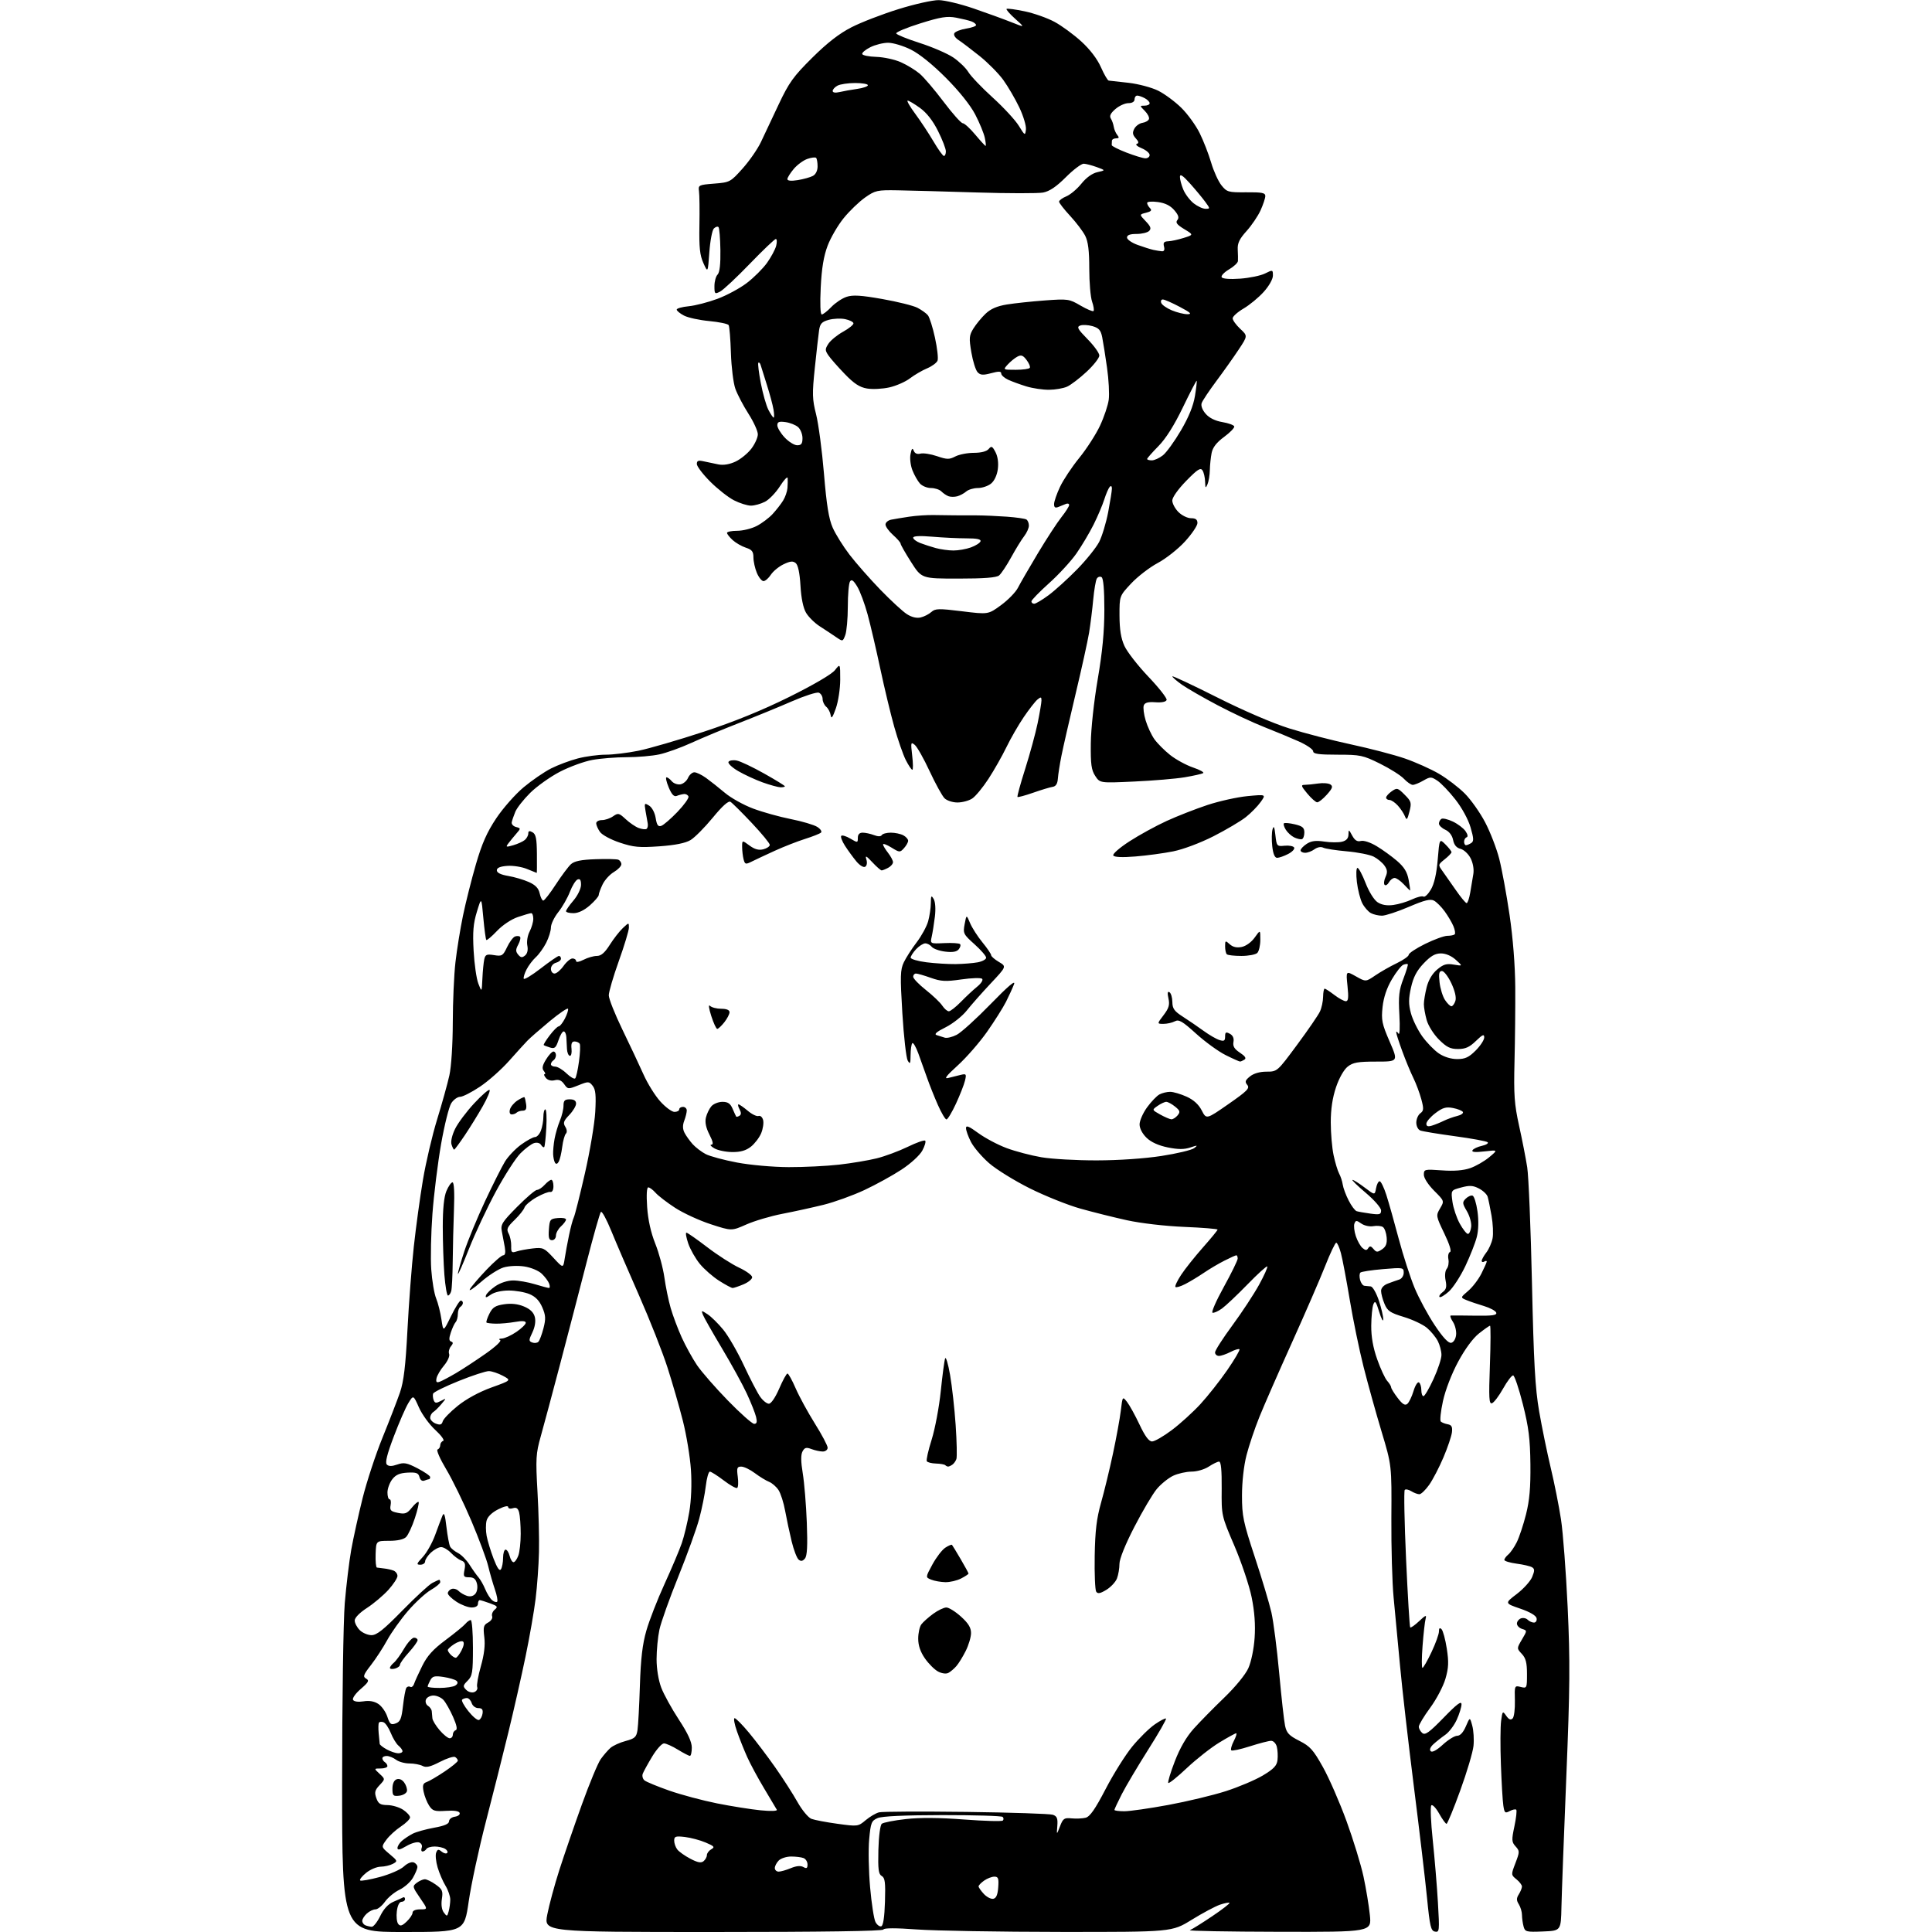 <?xml version="1.0" encoding="UTF-8" standalone="no"?>
<svg 
  version="1.1" 
  xmlns="http://www.w3.org/2000/svg" 
  xmlns:xlink="http://www.w3.org/1999/xlink" 
  xmlns:svg="http://www.w3.org/2000/svg"
  xmlns:rdf="http://www.w3.org/1999/02/22-rdf-syntax-ns#"
  xmlns:cc="http://creativecommons.org/ns#"
  xmlns:dc="http://purl.org/dc/elements/1.1/"
  viewBox="0 0 768 768"
  width="768"
  height="768"
>
<style>svg {background-color: white; }</style>"
<path stroke="none" fill="black" fill-rule="evenodd" d="M160.28,768.00C136.00,768.00 136.00,768.00 136.00,709.05C136.00,676.47 136.47,644.38 137.05,637.30C137.64,630.26 138.80,620.67 139.63,616.00C140.47,611.33 142.51,602.10 144.15,595.51C145.80,588.91 149.37,578.05 152.09,571.39C154.80,564.72 157.91,556.67 159.00,553.51C160.49,549.17 161.22,543.08 161.97,528.63C162.52,518.11 163.65,503.20 164.50,495.50C165.34,487.80 166.97,475.88 168.13,469.00C169.28,462.12 171.82,451.32 173.76,445.00C175.71,438.68 177.90,430.80 178.63,427.50C179.40,424.03 179.97,415.17 179.99,406.50C180.00,398.25 180.48,387.45 181.05,382.50C181.61,377.55 182.96,369.23 184.04,364.00C185.12,358.77 187.44,349.57 189.19,343.55C191.59,335.29 193.58,330.81 197.29,325.25C200.00,321.20 204.90,315.66 208.19,312.92C211.47,310.19 216.37,306.83 219.06,305.47C221.76,304.10 226.54,302.31 229.69,301.49C232.84,300.67 237.82,300.00 240.75,300.00C243.68,300.00 249.55,299.29 253.79,298.43C258.03,297.57 269.66,294.18 279.64,290.91C291.89,286.89 302.97,282.38 313.78,277.02C323.39,272.25 330.64,268.01 331.90,266.40C334.00,263.73 334.00,263.73 334.00,270.19C334.00,273.74 333.22,278.86 332.27,281.57C330.99,285.21 330.46,285.93 330.21,284.32C330.03,283.13 329.23,281.61 328.44,280.95C327.65,280.29 327.00,278.90 327.00,277.85C327.00,276.80 326.32,275.68 325.50,275.36C324.67,275.04 319.83,276.60 314.75,278.81C309.66,281.03 300.32,284.86 294.00,287.32C287.68,289.78 279.06,293.37 274.86,295.29C270.65,297.22 264.89,299.29 262.06,299.89C259.22,300.50 253.41,301.00 249.13,301.00C244.86,301.00 238.70,301.49 235.43,302.09C232.17,302.69 226.35,304.82 222.50,306.82C218.65,308.83 213.36,312.60 210.74,315.20C208.12,317.80 205.46,321.18 204.84,322.71C204.21,324.25 203.57,326.11 203.42,326.86C203.27,327.61 204.03,328.46 205.12,328.74C207.06,329.25 207.06,329.31 205.25,331.38C204.24,332.55 202.83,334.27 202.12,335.20C200.94,336.76 201.11,336.83 204.01,336.00C205.76,335.49 207.83,334.56 208.60,333.92C209.37,333.28 210.00,332.11 210.00,331.33C210.00,330.28 210.45,330.15 211.68,330.84C213.02,331.59 213.38,333.35 213.43,339.39C213.47,343.58 213.44,347.00 213.37,347.00C213.30,347.00 211.57,346.30 209.53,345.45C207.48,344.59 203.94,344.03 201.66,344.20C198.80,344.41 197.50,344.96 197.50,345.97C197.50,346.94 199.05,347.70 202.00,348.20C204.47,348.61 208.16,349.70 210.20,350.61C212.85,351.79 214.08,353.07 214.53,355.13C214.88,356.71 215.52,358.00 215.96,358.00C216.40,358.00 218.64,355.13 220.92,351.62C223.21,348.11 225.93,344.47 226.96,343.53C228.33,342.30 231.00,341.75 236.67,341.55C240.98,341.40 245.06,341.48 245.75,341.74C246.44,342.00 247.00,342.82 247.00,343.55C247.00,344.29 245.66,345.68 244.02,346.65C242.38,347.62 240.35,349.85 239.52,351.61C238.68,353.36 238.00,355.25 238.00,355.80C238.00,356.34 236.41,358.19 234.47,359.90C232.21,361.88 229.86,363.00 227.97,363.00C226.33,363.00 225.00,362.65 225.00,362.21C225.00,361.78 226.33,359.87 227.96,357.96C229.61,356.03 230.94,353.30 230.96,351.78C230.99,349.86 230.59,349.22 229.61,349.60C228.85,349.89 227.47,352.10 226.55,354.50C225.63,356.90 223.56,360.54 221.94,362.57C220.32,364.61 219.00,367.36 219.00,368.68C219.00,370.00 218.15,372.75 217.11,374.79C216.06,376.83 214.22,379.40 213.00,380.50C211.79,381.60 210.14,383.76 209.34,385.32C208.53,386.87 208.02,388.55 208.19,389.05C208.36,389.55 211.39,387.72 214.93,384.98C218.47,382.24 221.73,380.00 222.18,380.00C222.63,380.00 223.00,380.49 223.00,381.09C223.00,381.70 222.10,382.42 221.00,382.71C219.89,383.00 219.00,384.07 219.00,385.12C219.00,386.15 219.64,387.00 220.43,387.00C221.22,387.00 222.83,385.65 224.00,384.00C225.17,382.35 226.78,381.00 227.57,381.00C228.36,381.00 229.00,381.46 229.00,382.03C229.00,382.61 230.26,382.40 231.95,381.53C233.57,380.69 235.96,380.00 237.25,380.00C238.94,380.00 240.38,378.76 242.39,375.59C243.92,373.17 246.26,370.17 247.59,368.92C249.98,366.67 250.00,366.67 250.00,368.74C250.00,369.89 248.20,375.86 246.00,382.00C243.80,388.14 242.00,394.29 242.00,395.66C242.00,397.02 244.44,403.17 247.43,409.32C250.41,415.47 254.18,423.47 255.80,427.10C257.42,430.74 260.43,435.58 262.49,437.85C264.55,440.13 267.08,442.00 268.12,442.00C269.15,442.00 270.00,441.55 270.00,441.00C270.00,440.45 270.68,440.00 271.50,440.00C272.32,440.00 273.00,440.65 273.00,441.43C273.00,442.22 272.55,444.05 272.00,445.50C271.31,447.32 271.34,448.80 272.12,450.32C272.74,451.52 274.21,453.56 275.37,454.85C276.54,456.13 278.85,457.90 280.50,458.76C282.15,459.63 287.77,461.14 293.00,462.13C298.34,463.13 307.31,463.93 313.50,463.95C319.55,463.97 328.55,463.53 333.50,462.97C338.45,462.41 345.20,461.28 348.50,460.46C351.80,459.64 357.34,457.58 360.82,455.89C364.30,454.19 367.43,453.09 367.78,453.44C368.13,453.79 367.61,455.56 366.64,457.37C365.63,459.24 362.08,462.50 358.41,464.91C354.87,467.24 348.21,470.91 343.62,473.06C339.03,475.21 331.73,477.84 327.39,478.92C323.05,479.99 315.68,481.61 311.00,482.51C306.32,483.42 299.87,485.33 296.66,486.76C290.82,489.35 290.82,489.35 282.53,486.65C277.97,485.17 271.60,482.23 268.37,480.13C265.14,478.03 261.64,475.34 260.60,474.15C259.55,472.97 258.25,472.00 257.70,472.00C257.09,472.00 256.92,474.97 257.25,479.81C257.60,484.91 258.72,489.95 260.47,494.34C261.95,498.03 263.58,504.08 264.10,507.78C264.61,511.47 265.74,516.97 266.61,519.98C267.48,523.00 269.46,528.26 271.00,531.67C272.55,535.08 275.29,540.04 277.08,542.69C278.88,545.33 284.40,551.66 289.36,556.75C294.31,561.84 299.01,566.00 299.79,566.00C300.84,566.00 301.04,565.27 300.55,563.25C300.19,561.74 298.54,557.58 296.88,554.00C295.23,550.42 290.78,542.33 287.00,536.00C283.22,529.67 279.80,523.66 279.41,522.63C278.72,520.83 278.80,520.82 281.29,522.45C282.72,523.39 285.52,526.15 287.51,528.58C289.51,531.02 293.19,537.39 295.69,542.75C298.19,548.11 301.11,553.74 302.19,555.25C303.26,556.76 304.81,558.00 305.64,558.00C306.53,558.00 308.21,555.53 309.74,552.00C311.16,548.70 312.64,546.00 313.03,546.00C313.42,546.00 314.89,548.65 316.29,551.89C317.70,555.13 321.13,561.42 323.92,565.88C326.72,570.33 329.00,574.66 329.00,575.49C329.00,576.32 328.13,577.00 327.07,577.00C326.00,577.00 323.98,576.56 322.58,576.03C320.50,575.24 319.85,575.41 319.01,576.97C318.31,578.29 318.34,581.01 319.11,585.69C319.73,589.44 320.45,598.25 320.72,605.28C321.07,614.55 320.86,618.46 319.97,619.54C319.08,620.61 318.38,620.73 317.47,619.97C316.77,619.40 315.52,616.13 314.69,612.71C313.86,609.29 312.70,603.85 312.11,600.61C311.53,597.37 310.34,593.64 309.47,592.32C308.60,590.99 306.91,589.52 305.70,589.04C304.49,588.56 301.95,587.01 300.06,585.59C298.16,584.16 295.74,583.00 294.67,583.00C292.99,583.00 292.81,583.53 293.27,587.00C293.57,589.20 293.46,591.22 293.03,591.48C292.60,591.75 290.19,590.40 287.68,588.48C285.17,586.57 282.69,585.00 282.18,585.00C281.66,585.00 280.93,587.59 280.56,590.75C280.19,593.91 279.02,599.75 277.95,603.73C276.89,607.70 273.15,618.05 269.64,626.73C266.14,635.40 262.76,644.88 262.13,647.80C261.51,650.71 261.00,656.00 261.00,659.54C261.00,663.38 261.75,667.94 262.85,670.85C263.87,673.53 267.02,679.25 269.85,683.56C273.42,689.00 275.00,692.42 275.00,694.70C275.00,696.52 274.66,698.00 274.25,697.99C273.84,697.99 271.70,696.88 269.50,695.53C267.30,694.17 264.81,693.05 263.96,693.03C263.11,693.01 261.00,695.36 259.26,698.25C257.52,701.14 255.83,704.22 255.50,705.09C255.18,705.96 255.49,707.15 256.20,707.74C256.92,708.32 261.33,710.14 266.02,711.79C270.71,713.43 279.26,715.72 285.02,716.87C290.78,718.02 298.61,719.26 302.40,719.63C306.44,720.03 309.10,719.93 308.80,719.40C308.52,718.91 306.27,715.12 303.80,711.00C301.32,706.88 298.29,701.25 297.05,698.50C295.81,695.75 293.97,691.14 292.96,688.25C291.94,685.36 291.52,683.00 292.02,683.00C292.52,683.00 295.10,685.61 297.75,688.80C300.41,691.99 305.09,698.18 308.16,702.55C311.23,706.92 315.21,713.12 317.01,716.33C318.81,719.53 321.30,722.54 322.55,723.02C323.79,723.49 328.47,724.38 332.95,724.99C340.96,726.09 341.13,726.07 344.12,723.55C345.79,722.15 348.18,720.74 349.44,720.43C350.70,720.11 366.30,720.04 384.11,720.26C401.93,720.49 417.42,721.00 418.54,721.40C420.18,721.98 420.53,722.85 420.30,725.81C420.01,729.50 420.01,729.50 421.36,726.00C422.57,722.86 423.05,722.53 425.97,722.83C427.76,723.01 430.28,722.90 431.55,722.58C433.28,722.14 435.32,719.21 439.51,711.16C442.60,705.20 447.36,697.61 450.08,694.29C452.79,690.98 456.82,687.01 459.03,685.48C461.23,683.95 463.24,682.91 463.50,683.16C463.75,683.42 460.56,689.00 456.40,695.56C452.25,702.13 447.53,710.07 445.92,713.22C444.32,716.37 443.00,719.18 443.00,719.47C443.00,719.76 444.77,720.00 446.93,720.00C449.10,720.00 456.98,718.87 464.45,717.49C471.92,716.11 482.18,713.65 487.26,712.02C492.34,710.39 498.98,707.58 502.00,705.78C506.34,703.18 507.57,701.89 507.83,699.63C508.01,698.05 507.89,695.69 507.56,694.38C507.23,693.07 506.22,692.00 505.30,692.00C504.39,692.00 500.58,692.99 496.84,694.19C493.10,695.39 489.78,696.11 489.45,695.78C489.12,695.45 489.57,693.79 490.45,692.09C491.33,690.39 491.76,689.00 491.41,689.00C491.05,689.00 488.04,690.65 484.72,692.67C481.39,694.69 475.59,699.26 471.81,702.81C468.04,706.37 464.71,709.05 464.42,708.75C464.13,708.46 465.29,704.59 467.00,700.16C469.06,694.81 471.60,690.43 474.55,687.15C477.00,684.43 482.43,678.90 486.63,674.86C491.09,670.56 495.09,665.68 496.24,663.12C497.37,660.60 498.43,655.49 498.73,651.07C499.09,645.87 498.71,640.66 497.55,634.94C496.61,630.30 493.52,621.10 490.70,614.50C485.55,602.50 485.55,602.50 485.64,591.75C485.70,584.47 485.37,581.00 484.61,581.01C484.00,581.01 482.15,581.91 480.50,583.00C478.82,584.11 475.81,584.99 473.65,584.99C471.53,585.00 468.24,585.74 466.34,586.64C464.43,587.55 461.51,589.91 459.85,591.89C458.19,593.88 454.17,600.67 450.92,606.98C447.31,613.97 445.00,619.71 445.00,621.66C445.00,623.43 444.56,626.02 444.02,627.43C443.49,628.84 441.59,630.88 439.81,631.97C437.37,633.46 436.38,633.64 435.76,632.72C435.31,632.05 435.04,625.65 435.16,618.50C435.33,608.47 435.91,603.64 437.69,597.34C438.96,592.86 441.09,584.08 442.42,577.84C443.75,571.60 445.16,563.92 445.54,560.76C446.23,555.04 446.23,555.03 448.01,557.28C448.99,558.53 451.22,562.57 452.97,566.27C455.18,570.96 456.70,573.00 457.97,573.00C458.98,573.00 462.50,570.97 465.80,568.49C469.11,566.01 474.21,561.37 477.15,558.19C480.09,555.00 484.91,548.91 487.85,544.64C490.80,540.37 492.98,536.64 492.70,536.36C492.42,536.08 490.82,536.56 489.14,537.43C487.47,538.29 485.40,539.00 484.55,539.00C483.70,539.00 483.00,538.37 483.00,537.60C483.00,536.83 486.10,532.00 489.89,526.85C493.68,521.71 498.45,514.44 500.51,510.70C502.56,506.96 504.02,503.69 503.77,503.43C503.51,503.17 499.97,506.38 495.90,510.57C491.83,514.75 487.26,519.07 485.74,520.17C484.21,521.26 482.53,522.01 481.99,521.83C481.44,521.65 483.47,517.02 486.50,511.55C489.52,506.07 492.00,501.01 492.00,500.30C492.00,499.58 491.76,499.00 491.46,499.00C491.16,499.00 489.03,499.96 486.71,501.14C484.39,502.31 480.70,504.50 478.50,506.00C476.30,507.49 473.00,509.49 471.16,510.43C469.32,511.38 467.57,511.90 467.26,511.59C466.96,511.29 467.97,509.12 469.52,506.77C471.06,504.42 474.96,499.54 478.16,495.91C481.37,492.29 484.00,489.09 484.00,488.79C484.00,488.50 478.04,488.01 470.75,487.71C463.10,487.39 453.49,486.27 448.00,485.07C442.77,483.92 434.45,481.84 429.50,480.45C424.55,479.07 415.52,475.45 409.44,472.43C403.36,469.40 396.03,464.87 393.16,462.36C390.28,459.84 387.05,456.05 385.97,453.93C384.88,451.81 384.00,449.35 384.00,448.45C384.00,447.22 385.18,447.70 388.89,450.42C391.58,452.39 396.64,455.08 400.14,456.38C403.64,457.69 409.88,459.33 414.00,460.03C418.12,460.73 428.02,461.29 436.00,461.27C444.69,461.26 454.99,460.55 461.71,459.51C467.88,458.56 473.73,457.16 474.71,456.40C476.26,455.21 476.06,455.17 473.18,456.14C470.73,456.95 468.36,456.95 464.22,456.12C460.57,455.38 457.61,454.05 455.80,452.31C454.11,450.68 453.00,448.57 453.00,446.96C453.00,445.50 454.34,442.46 455.97,440.20C457.60,437.95 459.82,435.63 460.90,435.05C461.98,434.47 463.91,434.01 465.18,434.02C466.46,434.03 469.38,434.90 471.69,435.94C474.48,437.21 476.49,439.04 477.71,441.42C479.55,445.00 479.55,445.00 488.31,438.90C495.79,433.70 496.90,432.58 495.82,431.29C494.78,430.03 494.96,429.45 496.89,427.89C498.36,426.70 500.80,426.00 503.47,426.00C507.72,426.00 507.74,425.98 515.61,415.34C519.95,409.48 524.04,403.52 524.70,402.09C525.37,400.67 525.93,398.04 525.95,396.25C525.98,394.46 526.26,393.00 526.57,393.00C526.88,393.00 528.61,394.13 530.41,395.50C532.21,396.88 534.27,398.00 534.99,398.00C535.98,398.00 536.14,396.57 535.65,391.94C535.02,385.88 535.02,385.88 538.97,388.10C542.92,390.33 542.92,390.33 546.71,387.74C548.80,386.32 552.64,384.13 555.25,382.88C557.86,381.63 560.00,380.11 560.00,379.52C560.00,378.92 562.93,376.98 566.52,375.21C570.10,373.45 574.08,372.00 575.35,372.00C576.63,372.00 577.94,371.73 578.27,371.40C578.60,371.07 578.36,369.61 577.75,368.15C577.13,366.69 575.57,364.04 574.27,362.26C572.98,360.48 571.07,358.57 570.04,358.02C568.59,357.24 566.27,357.82 559.99,360.51C555.50,362.43 550.71,364.00 549.35,364.00C547.98,364.00 546.00,363.54 544.94,362.97C543.89,362.40 542.35,360.64 541.53,359.06C540.71,357.47 539.74,353.66 539.38,350.59C539.02,347.49 539.12,345.00 539.62,345.00C540.11,345.00 541.56,347.72 542.85,351.04C544.20,354.52 546.22,357.75 547.62,358.67C549.24,359.73 551.32,360.09 553.88,359.74C555.99,359.46 559.33,358.46 561.31,357.52C563.28,356.59 565.33,356.08 565.85,356.41C566.38,356.73 567.70,355.47 568.80,353.61C570.13,351.35 571.04,347.39 571.51,341.76C572.21,333.30 572.21,333.30 574.61,335.70C575.92,337.01 577.00,338.39 577.00,338.76C577.00,339.12 575.78,340.40 574.29,341.58C571.66,343.68 571.64,343.81 573.31,346.12C574.25,347.43 576.66,350.86 578.66,353.75C580.65,356.64 582.61,359.00 583.01,359.00C583.41,359.00 584.06,357.09 584.45,354.75C584.85,352.41 585.40,349.10 585.68,347.38C585.98,345.53 585.53,343.00 584.58,341.15C583.69,339.43 581.90,337.76 580.59,337.43C578.98,337.03 578.03,335.90 577.63,333.91C577.27,332.09 576.09,330.54 574.52,329.83C573.14,329.20 572.00,328.10 572.00,327.40C572.00,326.69 572.45,325.84 572.99,325.51C573.53,325.17 575.57,325.65 577.52,326.58C579.47,327.50 581.74,329.21 582.55,330.38C583.44,331.64 583.62,332.63 583.02,332.83C582.46,333.01 582.00,333.80 582.00,334.58C582.00,335.36 582.34,335.99 582.75,335.98C583.16,335.98 584.09,335.59 584.82,335.13C585.91,334.44 585.86,333.33 584.57,328.90C583.66,325.75 581.13,321.11 578.51,317.78C576.04,314.63 572.83,311.28 571.38,310.33C568.90,308.71 568.58,308.71 565.79,310.30C564.17,311.24 562.28,312.00 561.59,312.00C560.91,312.00 559.32,310.90 558.06,309.56C556.80,308.22 552.52,305.52 548.56,303.56C541.80,300.22 540.75,300.00 531.68,300.00C524.17,300.00 522.00,299.69 522.00,298.64C522.00,297.89 519.41,296.12 516.25,294.71C513.09,293.30 506.90,290.73 502.50,289.00C498.10,287.28 489.80,283.39 484.06,280.36C478.32,277.34 471.92,273.65 469.83,272.18C467.75,270.71 466.03,269.22 466.02,268.87C466.01,268.53 473.97,272.26 483.71,277.16C494.19,282.44 505.92,287.49 512.46,289.54C518.53,291.45 529.61,294.32 537.08,295.92C544.54,297.52 554.16,300.03 558.45,301.51C562.73,302.99 568.85,305.73 572.05,307.61C575.24,309.48 579.83,312.99 582.25,315.41C584.67,317.83 588.32,322.98 590.35,326.85C592.39,330.73 594.92,337.27 595.97,341.39C597.03,345.51 598.87,355.54 600.07,363.69C601.43,372.92 602.28,383.77 602.34,392.50C602.39,400.20 602.25,413.48 602.04,422.00C601.71,435.25 601.98,438.95 603.86,447.50C605.08,453.00 606.53,460.43 607.09,464.00C607.65,467.57 608.50,488.27 608.98,510.00C609.69,541.86 610.24,551.72 611.83,561.00C612.92,567.33 615.00,577.44 616.44,583.48C617.89,589.52 619.72,598.75 620.52,603.98C621.33,609.22 622.51,624.93 623.17,638.91C624.17,660.50 624.09,670.65 622.63,706.41C621.68,729.56 620.81,752.77 620.70,758.00C620.50,767.50 620.50,767.50 613.38,767.79C606.68,768.06 606.22,767.94 605.64,765.79C605.30,764.53 605.02,762.48 605.01,761.24C605.01,759.99 604.44,758.08 603.76,756.99C602.77,755.41 602.77,754.59 603.76,753.01C604.44,751.92 605.00,750.53 605.00,749.92C605.00,749.32 604.02,748.02 602.81,747.05C600.64,745.29 600.63,745.24 602.42,740.58C604.12,736.12 604.12,735.79 602.46,733.96C600.89,732.22 600.85,731.44 602.00,725.99C602.71,722.67 603.03,719.70 602.73,719.39C602.42,719.09 601.25,719.33 600.13,719.93C598.30,720.91 598.04,720.68 597.60,717.76C597.32,715.97 596.89,708.59 596.63,701.38C596.37,694.16 596.41,686.38 596.71,684.10C597.25,680.10 597.33,680.02 598.75,682.06C599.80,683.55 600.54,683.86 601.30,683.10C601.88,682.52 602.28,679.32 602.19,676.00C602.03,670.04 602.06,669.98 604.51,670.59C606.95,671.20 607.00,671.10 607.00,665.42C607.00,660.96 606.53,659.13 604.95,657.45C602.91,655.27 602.91,655.27 605.00,651.72C607.10,648.17 607.10,648.17 605.05,647.52C603.92,647.16 603.00,646.21 603.00,645.40C603.00,644.60 603.71,643.67 604.57,643.34C605.43,643.01 606.64,643.24 607.27,643.87C607.89,644.49 609.02,645.00 609.77,645.00C610.53,645.00 611.00,644.23 610.82,643.29C610.61,642.21 608.22,640.80 604.30,639.45C598.11,637.32 598.11,637.32 602.94,633.64C605.60,631.61 608.35,628.57 609.05,626.89C610.08,624.39 610.08,623.67 609.03,623.02C608.32,622.58 605.55,621.93 602.87,621.58C600.19,621.22 598.00,620.55 598.00,620.09C598.00,619.62 598.71,618.66 599.57,617.94C600.44,617.22 601.95,615.03 602.93,613.07C603.91,611.11 605.57,606.12 606.61,602.00C608.02,596.40 608.46,591.33 608.36,582.00C608.24,571.88 607.67,567.35 605.36,558.19C603.79,551.96 602.05,546.82 601.50,546.75C600.95,546.68 599.15,549.04 597.50,551.99C595.85,554.93 593.87,557.55 593.09,557.81C591.91,558.20 591.78,555.80 592.26,542.64C592.57,534.04 592.60,527.00 592.31,527.00C592.02,527.00 590.04,528.38 587.91,530.07C585.50,531.98 582.35,536.27 579.63,541.32C577.04,546.13 574.56,552.56 573.60,556.94C572.71,561.03 572.32,564.69 572.74,565.09C573.16,565.48 574.40,565.97 575.50,566.17C577.04,566.45 577.42,567.18 577.17,569.36C576.98,570.91 575.47,575.40 573.79,579.34C572.12,583.28 569.57,588.18 568.13,590.23C566.68,592.28 564.93,593.97 564.24,593.98C563.54,593.99 562.10,593.45 561.03,592.79C559.96,592.12 558.78,591.88 558.41,592.26C558.03,592.63 558.27,604.99 558.93,619.71C559.60,634.43 560.34,646.67 560.58,646.92C560.82,647.16 562.42,646.04 564.13,644.43C566.71,642.00 567.15,641.84 566.70,643.50C566.40,644.60 565.86,649.44 565.49,654.25C565.12,659.06 565.10,663.00 565.45,663.00C565.80,663.00 567.42,660.19 569.04,656.75C570.67,653.31 572.00,649.62 572.00,648.55C572.00,647.20 572.32,646.92 573.04,647.64C573.61,648.21 574.55,651.67 575.12,655.33C575.95,660.70 575.85,663.00 574.58,667.36C573.72,670.33 570.99,675.52 568.51,678.88C566.03,682.25 564.00,685.62 564.00,686.38C564.00,687.14 564.63,688.28 565.40,688.92C566.53,689.85 568.18,688.66 573.89,682.79C579.19,677.33 580.97,676.00 580.97,677.50C580.96,678.60 580.11,681.36 579.08,683.62C578.05,685.89 576.00,688.59 574.51,689.62C573.02,690.66 570.91,692.33 569.80,693.35C568.56,694.50 568.15,695.55 568.74,696.14C569.32,696.72 571.14,695.73 573.53,693.54C575.65,691.59 578.23,690.00 579.25,690.00C580.44,690.00 581.67,688.66 582.70,686.25C584.31,682.50 584.31,682.50 585.25,686.00C585.77,687.92 585.99,691.52 585.74,694.00C585.49,696.48 583.12,704.46 580.47,711.75C577.83,719.04 575.37,725.00 575.02,725.00C574.66,725.00 573.33,723.16 572.07,720.91C570.81,718.67 569.41,717.20 568.97,717.66C568.53,718.12 568.78,724.34 569.54,731.48C570.29,738.62 571.22,749.80 571.60,756.33C572.26,767.59 572.20,768.18 570.42,767.84C568.79,767.53 568.39,765.82 567.27,754.49C566.57,747.35 564.20,727.33 562.01,710.00C559.83,692.67 557.35,671.08 556.52,662.00C555.69,652.92 554.55,640.77 553.98,635.00C553.42,629.23 553.02,615.05 553.09,603.50C553.23,582.50 553.23,582.50 549.17,569.00C546.94,561.58 543.73,550.03 542.04,543.35C540.35,536.67 537.88,524.69 536.55,516.71C535.22,508.74 533.64,500.37 533.03,498.11C532.42,495.85 531.59,494.00 531.18,494.00C530.76,494.00 528.78,498.17 526.77,503.27C524.76,508.37 518.81,522.08 513.55,533.74C508.29,545.40 502.47,558.68 500.63,563.25C498.78,567.83 496.47,574.70 495.49,578.53C494.43,582.69 493.71,589.13 493.71,594.50C493.71,602.64 494.20,604.98 498.82,619.00C501.63,627.52 504.60,637.42 505.41,641.00C506.22,644.58 507.61,655.38 508.49,665.00C509.37,674.62 510.42,684.08 510.83,686.00C511.44,688.90 512.41,689.93 516.50,692.00C520.77,694.16 522.05,695.58 525.88,702.44C528.33,706.81 532.54,716.46 535.25,723.89C537.96,731.32 541.00,741.24 542.01,745.95C543.02,750.65 544.16,757.54 544.54,761.25C545.23,768.00 545.23,768.00 508.37,767.92C488.09,767.88 472.18,767.58 473.00,767.27C473.82,766.95 477.80,764.47 481.83,761.76C485.86,759.05 488.97,756.64 488.74,756.41C488.51,756.18 486.79,756.52 484.91,757.16C483.04,757.81 477.98,760.51 473.67,763.17C465.84,768.00 465.84,768.00 421.67,767.97C397.38,767.95 371.65,767.51 364.50,766.99C356.02,766.37 351.38,766.38 351.17,767.02C350.95,767.65 326.67,768.00 283.53,768.00C216.23,768.00 216.23,768.00 217.54,761.12C218.27,757.33 220.43,749.34 222.34,743.37C224.26,737.39 228.30,725.66 231.31,717.30C234.32,708.94 237.69,700.84 238.79,699.30C239.89,697.76 241.62,695.75 242.64,694.84C243.66,693.93 246.39,692.68 248.71,692.07C252.37,691.09 252.98,690.52 253.42,687.72C253.69,685.95 254.12,677.98 254.37,670.00C254.71,659.33 255.39,653.56 256.95,648.16C258.11,644.12 261.35,635.80 264.16,629.66C266.97,623.52 270.05,616.23 271.01,613.46C271.97,610.69 273.32,605.06 274.01,600.96C274.78,596.37 275.04,589.96 274.66,584.30C274.33,579.24 272.89,570.46 271.45,564.80C270.02,559.13 267.25,549.55 265.30,543.50C263.35,537.45 258.29,524.62 254.05,515.00C249.81,505.38 244.82,493.79 242.97,489.25C241.12,484.71 239.27,481.33 238.87,481.75C238.46,482.16 235.88,491.27 233.13,502.00C230.38,512.73 225.63,530.95 222.59,542.50C219.55,554.05 216.11,566.88 214.95,571.00C213.03,577.83 212.91,579.79 213.66,593.00C214.12,600.98 214.38,611.77 214.25,617.00C214.13,622.23 213.53,630.55 212.92,635.50C212.32,640.45 210.51,650.80 208.91,658.50C207.32,666.20 204.26,679.70 202.12,688.50C199.98,697.30 195.95,713.31 193.16,724.08C190.37,734.84 187.29,749.13 186.32,755.83C184.56,768.00 184.56,768.00 160.28,768.00zM147.76,765.92C148.46,765.96 149.97,764.05 151.13,761.68C152.50,758.84 154.31,756.89 156.36,756.00C158.09,755.26 159.84,754.47 160.25,754.24C160.66,754.02 161.00,754.32 161.00,754.92C161.00,755.51 160.37,756.00 159.61,756.00C158.75,756.00 158.04,757.44 157.75,759.75C157.49,761.81 157.73,764.08 158.29,764.78C159.09,765.80 159.80,765.60 161.65,763.86C162.94,762.64 164.00,761.05 164.00,760.33C164.00,759.51 165.18,759.00 167.05,759.00C170.10,759.00 170.10,759.00 166.95,754.43C163.95,750.06 163.89,749.80 165.65,748.46C166.67,747.69 168.11,747.05 168.85,747.03C169.59,747.01 171.55,747.96 173.20,749.14C175.85,751.03 176.14,751.72 175.65,754.89C175.31,757.14 175.60,759.17 176.43,760.27C177.67,761.93 177.79,761.90 178.36,759.77C178.70,758.52 178.98,756.43 178.99,755.12C178.99,753.81 178.14,751.33 177.10,749.62C176.05,747.90 174.64,744.62 173.96,742.33C173.28,740.03 173.02,737.39 173.38,736.46C173.91,735.08 174.30,735.00 175.54,736.03C176.37,736.72 177.36,736.97 177.75,736.59C178.13,736.20 177.78,735.47 176.97,734.96C176.16,734.45 174.29,734.02 172.81,734.02C171.33,734.01 169.84,734.45 169.50,735.00C169.16,735.55 168.47,736.00 167.97,736.00C167.47,736.00 167.32,735.33 167.64,734.51C167.96,733.66 167.52,732.75 166.61,732.40C165.73,732.07 163.44,732.72 161.51,733.86C159.00,735.34 158.00,735.56 158.00,734.62C158.00,733.90 158.79,732.62 159.75,731.78C160.71,730.94 162.62,729.67 164.00,728.95C165.38,728.23 169.20,727.16 172.50,726.56C176.67,725.81 178.50,725.03 178.50,723.99C178.50,723.17 179.54,722.35 180.81,722.17C182.08,721.99 182.94,721.32 182.72,720.67C182.47,719.92 180.51,719.62 177.24,719.84C172.79,720.13 171.96,719.87 170.59,717.78C169.73,716.47 168.74,713.96 168.39,712.21C167.88,709.66 168.13,708.90 169.63,708.38C170.66,708.02 173.86,706.14 176.75,704.20C179.64,702.26 182.00,700.32 182.00,699.89C182.00,699.47 181.52,698.82 180.93,698.45C180.34,698.09 177.60,698.96 174.85,700.39C171.06,702.35 169.39,702.74 167.99,701.99C166.97,701.45 164.61,701.00 162.76,701.00C160.90,701.00 158.51,700.34 157.44,699.53C156.37,698.72 154.71,698.05 153.75,698.03C152.79,698.01 152.00,698.42 152.00,698.94C152.00,699.46 152.45,700.16 153.00,700.50C153.55,700.84 154.00,701.54 154.00,702.06C154.00,702.58 152.79,703.00 151.31,703.00C148.62,703.00 148.62,703.00 150.88,705.11C153.15,707.21 153.15,707.21 150.89,709.62C149.01,711.62 148.79,712.50 149.59,714.76C150.38,717.02 151.16,717.51 154.03,717.55C155.94,717.57 158.74,718.41 160.25,719.41C161.76,720.41 163.00,721.78 163.00,722.45C163.00,723.12 161.35,724.75 159.33,726.08C157.31,727.41 154.72,729.78 153.58,731.35C151.50,734.19 151.50,734.19 154.85,737.01C158.08,739.71 158.13,739.86 156.17,740.91C155.05,741.51 152.86,742.02 151.32,742.04C149.77,742.06 147.17,743.16 145.54,744.49C143.91,745.82 142.84,747.17 143.16,747.50C143.48,747.82 146.98,747.21 150.94,746.15C154.90,745.09 159.21,743.21 160.52,741.98C161.88,740.70 163.56,740.00 164.45,740.34C165.30,740.67 165.97,741.51 165.93,742.22C165.89,742.92 165.07,744.85 164.11,746.50C163.15,748.15 160.75,750.27 158.78,751.21C156.80,752.16 154.22,754.29 153.03,755.96C151.84,757.63 150.14,759.00 149.26,759.00C148.38,759.00 146.83,759.74 145.83,760.65C144.82,761.57 144.00,762.88 144.00,763.57C144.00,764.27 144.56,765.06 145.25,765.34C145.94,765.62 147.07,765.88 147.76,765.92zM350.32,765.73C351.09,765.48 351.60,762.06 351.79,755.98C352.03,748.30 351.80,746.47 350.51,745.74C349.22,745.02 348.98,743.14 349.17,735.38C349.31,729.93 349.89,725.51 350.53,724.98C351.14,724.47 355.44,723.63 360.07,723.11C365.69,722.48 373.41,722.53 383.22,723.28C391.31,723.89 398.25,724.08 398.64,723.70C399.02,723.31 398.99,722.66 398.58,722.25C398.17,721.84 387.40,721.52 374.66,721.53C359.41,721.56 350.59,721.96 348.84,722.73C346.42,723.78 346.12,724.52 345.51,731.19C345.14,735.21 345.31,743.78 345.88,750.23C346.45,756.69 347.41,762.90 348.02,764.04C348.64,765.19 349.67,765.95 350.32,765.73zM394.84,754.80C396.01,754.57 396.59,753.24 396.81,750.24C397.07,746.68 396.82,746.00 395.28,746.00C394.27,746.00 392.44,746.70 391.22,747.56C390.00,748.41 389.00,749.45 389.00,749.87C389.00,750.28 389.94,751.63 391.09,752.87C392.24,754.10 393.93,754.97 394.84,754.80zM309.53,744.00C310.37,744.00 312.55,743.38 314.37,742.62C316.55,741.71 318.24,741.55 319.34,742.17C320.64,742.90 321.00,742.67 321.00,741.16C321.00,740.09 320.29,738.94 319.42,738.61C318.55,738.27 316.33,738.00 314.49,738.00C312.65,738.00 310.44,738.71 309.57,739.57C308.71,740.44 308.00,741.79 308.00,742.57C308.00,743.36 308.69,744.00 309.53,744.00zM279.68,739.85C280.41,739.25 281.00,738.16 281.00,737.43C281.00,736.70 281.79,735.65 282.75,735.11C284.25,734.26 283.93,733.88 280.50,732.43C278.30,731.49 274.59,730.51 272.25,730.23C268.54,729.80 268.00,729.99 268.00,731.68C268.00,732.75 268.56,734.34 269.25,735.22C269.94,736.10 272.27,737.75 274.43,738.88C277.35,740.41 278.70,740.66 279.68,739.85zM158.74,713.82C156.27,714.10 156.00,713.82 156.00,711.04C156.00,709.08 156.61,707.70 157.64,707.31C158.66,706.92 159.82,707.40 160.67,708.57C161.43,709.61 161.93,711.15 161.77,711.98C161.61,712.82 160.25,713.64 158.74,713.82zM158.25,696.96C159.21,696.98 160.00,696.61 160.00,696.12C160.00,695.64 159.29,694.65 158.41,693.93C157.54,693.21 156.16,690.93 155.34,688.88C154.52,686.83 153.22,684.91 152.45,684.62C151.69,684.33 150.87,684.41 150.63,684.79C150.39,685.18 150.35,687.08 150.53,689.00C150.72,690.92 150.90,692.82 150.94,693.22C150.97,693.61 152.24,694.61 153.75,695.43C155.26,696.25 157.29,696.94 158.25,696.96zM178.75,690.99C179.44,691.00 180.00,690.36 180.00,689.58C180.00,688.80 180.51,688.00 181.14,687.79C181.90,687.53 181.57,685.81 180.10,682.49C178.90,679.79 177.20,676.77 176.31,675.79C175.42,674.80 173.62,674.00 172.31,674.00C171.01,674.00 169.66,674.72 169.32,675.60C168.98,676.48 169.34,677.59 170.10,678.07C170.87,678.54 171.56,679.51 171.63,680.22C171.71,680.92 171.82,682.19 171.88,683.03C171.95,683.88 173.24,686.01 174.75,687.77C176.26,689.54 178.06,690.98 178.75,690.99zM157.31,685.08C159.12,684.42 159.62,683.20 160.19,678.14C160.57,674.77 161.16,671.55 161.51,670.99C161.85,670.43 162.56,670.23 163.08,670.55C163.59,670.87 164.29,670.31 164.62,669.31C164.95,668.32 166.41,665.11 167.86,662.19C169.83,658.21 172.18,655.62 177.14,651.93C180.79,649.21 184.33,646.31 185.01,645.49C185.69,644.67 186.64,644.00 187.12,644.00C187.61,644.00 188.00,648.95 188.00,655.00C188.00,664.85 187.78,666.22 185.89,668.11C184.00,670.00 183.94,670.37 185.32,671.74C186.18,672.61 187.57,672.99 188.53,672.63C189.45,672.27 189.98,671.38 189.69,670.65C189.41,669.91 190.06,666.20 191.14,662.41C192.47,657.72 192.92,653.99 192.52,650.80C192.02,646.72 192.22,645.95 194.05,644.97C195.21,644.35 195.92,643.24 195.64,642.50C195.35,641.75 195.81,640.57 196.66,639.86C198.01,638.75 197.77,638.42 194.86,637.37C193.01,636.70 191.16,636.12 190.75,636.08C190.34,636.03 190.00,636.67 190.00,637.50C190.00,638.44 189.05,639.00 187.49,639.00C186.10,639.00 183.41,637.99 181.50,636.75C179.59,635.51 178.02,633.99 178.01,633.36C178.01,632.73 178.66,631.96 179.47,631.65C180.28,631.34 181.54,631.68 182.27,632.41C183.00,633.14 184.52,634.03 185.66,634.39C186.95,634.80 188.19,634.48 188.97,633.54C189.69,632.66 189.96,630.97 189.59,629.51C189.13,627.68 188.30,627.00 186.51,627.00C184.31,627.00 184.11,626.68 184.65,624.02C185.11,621.68 184.84,620.88 183.37,620.34C182.34,619.96 180.51,618.60 179.30,617.32C178.09,616.05 176.32,615.00 175.36,615.00C174.41,615.00 172.59,615.98 171.31,617.17C170.04,618.37 169.00,619.95 169.00,620.67C169.00,621.40 168.14,622.00 167.10,622.00C165.44,622.00 165.56,621.62 168.04,618.95C169.61,617.28 171.83,613.34 172.97,610.20C174.11,607.07 175.42,603.60 175.88,602.50C176.52,601.00 176.91,602.12 177.47,607.00C177.89,610.58 178.55,614.10 178.94,614.82C179.34,615.55 180.74,616.68 182.05,617.34C183.36,617.99 185.44,620.10 186.65,622.01C187.87,623.93 189.48,626.19 190.23,627.04C190.97,627.89 192.18,630.01 192.90,631.76C193.62,633.51 194.85,635.46 195.63,636.11C196.41,636.76 197.31,637.02 197.63,636.70C197.95,636.38 197.54,634.18 196.73,631.81C195.91,629.44 194.72,625.28 194.07,622.56C193.43,619.84 190.41,611.74 187.37,604.56C184.32,597.38 179.81,588.13 177.35,584.02C174.89,579.91 173.35,576.38 173.94,576.19C174.52,575.99 175.00,575.23 175.00,574.50C175.00,573.77 175.52,572.99 176.17,572.78C176.81,572.56 175.41,570.61 173.05,568.44C170.69,566.28 167.76,562.25 166.54,559.50C164.32,554.50 164.32,554.50 162.34,557.72C161.25,559.49 158.64,565.48 156.54,571.03C153.83,578.17 153.03,581.43 153.78,582.18C154.54,582.94 155.75,582.93 157.93,582.17C160.56,581.26 161.74,581.48 166.00,583.69C168.75,585.12 171.00,586.67 171.00,587.14C171.00,587.61 170.81,588.00 170.58,588.00C170.35,588.00 169.51,588.25 168.71,588.56C167.82,588.90 167.07,588.36 166.75,587.15C166.33,585.53 165.47,585.22 162.02,585.39C158.88,585.56 157.32,586.24 155.92,588.06C154.89,589.40 154.03,591.74 154.02,593.25C154.01,594.76 154.39,596.00 154.86,596.00C155.34,596.00 155.52,597.06 155.27,598.36C154.89,600.36 155.32,600.82 158.16,601.39C161.02,601.97 161.82,601.68 163.71,599.32C164.92,597.81 166.13,596.80 166.40,597.06C166.66,597.33 165.99,600.23 164.91,603.52C163.83,606.80 162.26,610.16 161.43,610.99C160.47,611.95 158.01,612.50 154.71,612.50C149.50,612.50 149.50,612.50 149.32,617.75C149.22,620.64 149.45,623.06 149.82,623.13C150.19,623.20 151.47,623.36 152.66,623.49C153.85,623.61 155.54,623.99 156.41,624.33C157.29,624.66 158.00,625.63 158.00,626.47C158.00,627.31 156.37,629.80 154.38,632.01C152.38,634.21 148.56,637.44 145.88,639.18C142.97,641.06 141.00,643.08 141.00,644.17C141.00,645.18 141.90,646.90 143.00,648.00C144.10,649.10 146.21,650.00 147.69,650.00C149.77,650.00 152.53,647.80 159.91,640.25C165.16,634.89 170.53,629.94 171.84,629.25C173.15,628.56 174.40,628.00 174.61,628.00C174.83,628.00 175.00,628.42 175.00,628.94C175.00,629.45 173.31,630.85 171.25,632.04C169.19,633.23 165.12,636.97 162.20,640.35C159.29,643.73 155.57,648.95 153.93,651.95C152.29,654.95 149.38,659.42 147.45,661.90C144.44,665.76 144.17,666.52 145.54,667.28C146.88,668.03 146.53,668.69 143.39,671.40C141.29,673.22 139.96,675.12 140.35,675.75C140.76,676.42 142.44,676.64 144.50,676.31C146.79,675.93 148.78,676.28 150.39,677.34C151.73,678.21 153.34,680.50 153.97,682.41C154.96,685.42 155.42,685.78 157.31,685.08zM190.37,683.72C190.99,683.51 191.64,682.37 191.82,681.17C192.06,679.56 191.62,679.00 190.14,679.00C189.01,679.00 187.86,678.12 187.50,677.00C187.15,675.90 186.30,675.00 185.60,675.00C184.90,675.00 184.05,675.29 183.69,675.64C183.34,675.99 184.44,678.04 186.15,680.18C187.85,682.33 189.75,683.92 190.37,683.72zM174.75,670.98C177.36,670.98 180.17,670.55 180.99,670.03C181.96,669.41 182.14,668.76 181.49,668.17C180.95,667.67 178.60,666.97 176.29,666.62C172.76,666.09 171.91,666.30 171.04,667.93C170.47,669.00 170.00,670.12 170.00,670.43C170.00,670.75 172.14,670.99 174.75,670.98zM377.00,665.00C376.11,665.48 374.43,665.26 372.92,664.47C371.51,663.73 369.15,661.38 367.68,659.26C365.86,656.64 365.00,654.10 365.00,651.39C365.00,649.18 365.56,646.63 366.25,645.71C366.94,644.79 369.05,642.91 370.94,641.52C372.84,640.13 375.20,639.00 376.19,639.00C377.18,639.00 379.80,640.63 382.00,642.62C384.93,645.27 386.00,647.01 386.00,649.16C386.00,650.76 385.05,653.97 383.88,656.29C382.72,658.61 381.04,661.33 380.14,662.34C379.25,663.36 377.84,664.55 377.00,665.00zM157.00,663.29C155.90,663.58 155.00,663.46 155.00,663.03C155.00,662.60 155.70,661.66 156.56,660.95C157.41,660.24 159.26,657.71 160.65,655.33C162.05,652.95 163.82,651.00 164.60,651.00C165.37,651.00 166.00,651.45 166.00,652.00C166.00,652.55 164.43,654.74 162.50,656.87C160.57,659.00 159.00,661.20 159.00,661.75C159.00,662.31 158.10,663.00 157.00,663.29zM181.17,659.00C181.60,659.00 182.63,657.68 183.47,656.06C184.39,654.27 184.61,652.88 184.02,652.52C183.49,652.19 181.92,652.66 180.53,653.57C179.14,654.48 178.00,655.54 178.00,655.92C178.00,656.29 178.54,657.14 179.20,657.80C179.86,658.46 180.75,659.00 181.17,659.00zM375.80,628.94C373.98,628.90 371.46,628.46 370.18,627.94C367.87,627.02 367.87,627.02 370.66,621.88C372.20,619.06 374.49,616.07 375.76,615.24C377.03,614.41 378.23,613.90 378.43,614.11C378.62,614.33 380.19,616.88 381.89,619.79C383.60,622.71 385.00,625.28 385.00,625.52C385.00,625.75 383.67,626.64 382.05,627.47C380.43,628.31 377.61,628.97 375.80,628.94zM199.14,623.80C199.60,623.09 199.98,621.04 199.98,619.25C199.99,617.46 200.44,616.00 200.98,616.00C201.52,616.00 202.24,617.12 202.59,618.50C202.93,619.88 203.63,621.00 204.13,621.00C204.64,621.00 205.49,619.85 206.02,618.43C206.56,617.02 206.99,613.09 206.99,609.68C206.98,606.28 206.70,602.47 206.36,601.22C205.91,599.55 205.25,599.10 203.88,599.54C202.83,599.87 202.00,599.66 202.00,599.05C202.00,598.42 200.31,598.82 198.02,599.99C195.50,601.27 193.80,602.95 193.41,604.52C193.06,605.89 193.08,608.61 193.45,610.56C193.81,612.52 195.06,616.59 196.21,619.61C197.65,623.35 198.58,624.69 199.14,623.80zM376.92,582.98C376.60,582.99 376.08,582.75 375.77,582.44C375.46,582.13 373.79,581.83 372.07,581.78C370.34,581.73 368.70,581.32 368.42,580.86C368.13,580.41 369.00,576.54 370.35,572.27C371.69,567.99 373.32,559.33 373.97,553.00C374.62,546.67 375.40,540.83 375.70,540.00C376.01,539.17 376.89,542.10 377.66,546.50C378.43,550.90 379.44,559.90 379.89,566.50C380.34,573.10 380.47,579.17 380.18,580.00C379.89,580.83 379.16,581.83 378.57,582.23C377.98,582.64 377.24,582.98 376.92,582.98zM176.00,564.99C176.28,564.02 178.97,561.24 182.00,558.81C185.39,556.08 190.52,553.30 195.39,551.54C203.28,548.70 203.28,548.70 199.89,546.89C198.03,545.90 195.53,545.06 194.35,545.04C193.16,545.02 187.77,546.78 182.36,548.96C176.95,551.13 172.37,553.40 172.17,553.99C171.97,554.58 172.07,555.75 172.39,556.58C172.87,557.81 173.38,557.87 175.24,556.90C177.50,555.71 177.50,555.71 175.50,558.10C174.40,559.42 172.94,560.86 172.25,561.30C171.56,561.74 171.00,562.77 171.00,563.58C171.00,564.40 172.01,565.44 173.25,565.91C175.00,566.56 175.61,566.36 176.00,564.99zM559.43,558.06C560.11,557.49 561.22,555.21 561.89,552.98C562.55,550.76 563.53,549.21 564.05,549.53C564.57,549.85 565.00,551.22 565.00,552.56C565.00,553.90 565.38,555.00 565.85,555.00C566.32,555.00 568.12,551.93 569.85,548.17C571.58,544.41 573.00,540.12 573.00,538.62C573.00,537.12 572.34,534.63 571.54,533.07C570.73,531.51 568.78,529.15 567.21,527.83C565.64,526.51 561.51,524.56 558.04,523.51C552.63,521.87 551.54,521.14 550.37,518.33C549.61,516.54 549.00,514.20 549.00,513.15C549.00,511.98 550.07,510.84 551.75,510.22C553.26,509.65 555.29,508.93 556.25,508.63C557.21,508.32 558.00,507.10 558.00,505.93C558.00,503.86 557.73,503.82 549.75,504.50C545.21,504.88 541.18,505.50 540.78,505.87C540.39,506.23 540.33,507.54 540.65,508.77C540.97,510.00 541.74,511.05 542.37,511.12C542.99,511.18 544.13,511.29 544.89,511.37C545.66,511.44 547.11,513.98 548.12,517.00C549.12,520.02 549.91,523.40 549.87,524.50C549.83,525.60 549.10,524.25 548.26,521.50C546.99,517.36 546.59,516.84 545.93,518.50C545.50,519.60 545.12,523.42 545.09,527.00C545.06,531.42 545.81,535.69 547.46,540.36C548.79,544.13 550.58,547.99 551.44,548.93C552.30,549.88 553.00,551.03 553.00,551.48C553.00,551.94 554.16,553.84 555.59,555.70C557.50,558.21 558.51,558.83 559.43,558.06zM174.82,549.25C175.74,548.91 178.64,547.37 181.25,545.84C183.86,544.30 189.16,540.83 193.03,538.12C197.10,535.26 199.52,532.97 198.78,532.67C198.07,532.39 198.41,532.12 199.52,532.08C200.63,532.04 203.22,530.86 205.27,529.46C207.32,528.07 209.00,526.43 209.00,525.83C209.00,525.09 207.62,524.98 204.75,525.49C202.41,525.90 198.99,526.21 197.15,526.18C195.30,526.15 193.61,525.95 193.39,525.73C193.17,525.51 193.69,523.93 194.54,522.22C195.80,519.69 196.89,518.99 200.37,518.47C203.24,518.04 205.85,518.33 208.29,519.35C210.77,520.38 212.14,521.72 212.60,523.54C213.02,525.21 212.66,527.49 211.64,529.64C210.16,532.73 210.15,533.12 211.57,533.66C212.43,534.00 213.53,533.87 214.01,533.38C214.49,532.90 215.40,530.48 216.04,528.00C217.01,524.24 216.93,522.87 215.56,519.68C214.42,517.04 212.86,515.42 210.49,514.43C208.61,513.64 204.90,513.00 202.25,513.00C199.40,513.00 196.49,513.67 195.09,514.65C193.28,515.92 192.84,515.98 193.19,514.90C193.45,514.13 195.15,512.49 196.97,511.25C198.93,509.92 201.81,509.00 203.99,509.00C206.02,509.00 209.89,509.67 212.59,510.49C215.29,511.31 217.82,511.98 218.22,511.99C218.61,512.00 218.65,511.21 218.29,510.25C217.94,509.29 216.61,507.52 215.34,506.31C214.04,505.08 211.02,503.83 208.42,503.44C205.77,503.04 202.24,503.21 200.15,503.84C198.14,504.45 194.07,507.07 191.11,509.68C188.14,512.28 186.21,513.53 186.81,512.45C187.42,511.38 190.38,507.91 193.39,504.75C196.41,501.59 199.40,499.00 200.04,499.00C200.82,499.00 201.03,497.89 200.66,495.75C200.35,493.96 199.82,491.15 199.49,489.50C198.94,486.81 199.57,485.80 205.56,479.75C209.23,476.04 212.79,473.00 213.46,473.00C214.14,473.00 215.50,472.10 216.50,471.00C217.50,469.90 218.69,469.00 219.15,469.00C219.62,469.00 220.00,470.14 220.00,471.54C220.00,473.06 219.49,473.98 218.75,473.82C218.06,473.67 215.59,474.63 213.26,475.95C210.93,477.27 208.79,479.09 208.50,479.99C208.22,480.89 206.43,483.13 204.54,484.96C201.60,487.81 201.25,488.60 202.19,490.36C202.80,491.49 203.26,493.72 203.21,495.31C203.14,497.85 203.39,498.11 205.31,497.48C206.52,497.08 209.44,496.54 211.81,496.27C215.84,495.82 216.36,496.06 219.99,499.99C223.87,504.19 223.87,504.19 224.47,500.35C224.79,498.23 225.57,494.02 226.20,491.00C226.82,487.98 227.68,484.79 228.10,483.93C228.53,483.07 230.51,475.19 232.51,466.43C234.51,457.67 236.36,446.68 236.62,442.00C236.99,435.40 236.76,433.08 235.59,431.62C234.16,429.83 233.90,429.82 229.92,431.42C225.86,433.04 225.71,433.03 224.26,430.96C223.21,429.46 222.11,429.01 220.50,429.41C219.11,429.76 217.75,429.40 216.99,428.49C216.31,427.67 216.09,427.00 216.50,427.00C216.91,427.00 216.76,426.41 216.16,425.70C215.37,424.74 215.59,423.55 217.03,421.20C218.10,419.44 219.43,418.00 219.99,418.00C220.54,418.00 221.00,418.65 221.00,419.44C221.00,420.23 220.55,421.16 220.00,421.50C219.45,421.84 219.00,422.54 219.00,423.06C219.00,423.58 219.76,424.00 220.70,424.00C221.63,424.00 223.65,425.20 225.18,426.68C226.72,428.15 228.28,429.05 228.65,428.68C229.03,428.31 229.71,425.26 230.16,421.90C230.62,418.55 230.75,415.40 230.44,414.90C230.13,414.41 229.20,414.00 228.38,414.00C227.31,414.00 226.96,414.85 227.19,416.96C227.36,418.58 227.05,419.82 226.50,419.71C225.95,419.59 225.45,418.38 225.38,417.00C225.32,415.62 225.21,413.49 225.13,412.25C225.06,411.01 224.58,410.00 224.08,410.00C223.57,410.00 222.63,411.59 221.99,413.54C221.00,416.52 220.48,416.97 218.66,416.41C217.47,416.05 216.34,415.61 216.15,415.44C215.96,415.27 217.02,413.53 218.52,411.57C220.01,409.60 221.62,408.00 222.09,408.00C222.56,408.00 223.66,406.62 224.54,404.93C225.41,403.24 225.98,401.48 225.81,401.01C225.64,400.54 222.35,402.77 218.50,405.96C214.65,409.16 210.69,412.61 209.70,413.64C208.70,414.66 205.40,418.30 202.36,421.72C199.32,425.14 194.12,429.76 190.80,431.97C187.49,434.19 183.93,436.00 182.91,436.00C181.88,436.00 180.30,437.13 179.40,438.52C178.49,439.90 176.67,447.21 175.34,454.77C174.02,462.32 172.47,474.80 171.90,482.50C171.33,490.20 171.11,500.15 171.43,504.62C171.74,509.08 172.61,514.26 173.37,516.12C174.13,517.98 175.08,521.75 175.48,524.50C176.21,529.50 176.21,529.50 179.26,523.25C180.94,519.81 182.70,517.00 183.16,517.00C183.62,517.00 184.00,517.42 184.00,517.94C184.00,518.46 183.55,519.16 183.00,519.50C182.45,519.84 182.00,521.13 182.00,522.36C182.00,523.59 181.61,525.03 181.14,525.55C180.66,526.07 179.79,527.94 179.21,529.69C178.42,532.06 178.45,532.98 179.32,533.28C180.21,533.58 180.18,534.06 179.23,535.21C178.54,536.06 178.22,537.42 178.54,538.23C178.85,539.05 177.94,541.11 176.51,542.81C175.07,544.51 173.73,546.80 173.52,547.89C173.23,549.41 173.54,549.73 174.82,549.25zM576.86,533.79C577.81,533.61 578.63,532.31 578.82,530.68C579.00,529.13 578.43,526.77 577.55,525.44C576.67,524.10 576.30,522.97 576.73,522.93C577.15,522.90 581.48,522.93 586.35,523.00C593.25,523.10 595.11,522.84 594.78,521.81C594.55,521.09 592.36,519.91 589.93,519.18C587.49,518.46 584.38,517.40 583.00,516.83C580.50,515.80 580.50,515.80 583.62,513.15C585.34,511.69 587.70,508.61 588.87,506.29C590.04,503.97 591.00,501.81 591.00,501.48C591.00,501.15 590.55,501.16 590.00,501.50C589.45,501.84 589.00,501.70 589.00,501.19C589.00,500.69 589.83,499.20 590.84,497.88C591.86,496.57 592.97,494.05 593.32,492.27C593.66,490.50 593.48,486.45 592.91,483.27C592.35,480.10 591.66,476.71 591.37,475.74C591.09,474.77 589.53,473.29 587.91,472.45C585.53,471.22 584.19,471.14 580.86,472.04C576.75,473.14 576.75,473.14 577.37,477.71C577.72,480.22 579.02,484.12 580.27,486.38C581.52,488.65 582.98,490.50 583.52,490.50C584.06,490.50 584.64,489.24 584.82,487.70C585.00,486.16 584.23,483.37 583.12,481.48C581.28,478.36 581.24,477.90 582.66,476.48C583.53,475.62 584.74,475.08 585.37,475.29C585.99,475.50 586.87,478.30 587.32,481.52C587.84,485.20 587.74,488.96 587.06,491.67C586.47,494.03 584.41,499.27 582.49,503.32C580.57,507.36 577.61,511.91 575.92,513.42C574.22,514.93 572.57,515.90 572.24,515.57C571.91,515.25 572.47,514.38 573.48,513.64C574.90,512.60 575.16,511.55 574.65,509.01C574.26,507.06 574.45,505.16 575.11,504.36C575.73,503.62 576.02,501.90 575.76,500.54C575.50,499.18 575.79,497.90 576.40,497.69C577.08,497.46 576.21,494.64 574.12,490.29C570.80,483.39 570.77,483.20 572.46,480.34C574.18,477.42 574.18,477.42 570.09,473.33C567.73,470.96 566.00,468.29 566.00,466.98C566.00,464.81 566.25,464.75 573.18,465.24C577.99,465.59 581.69,465.29 584.43,464.35C586.67,463.57 590.08,461.61 592.00,460.00C595.50,457.08 595.50,457.08 590.09,457.70C586.34,458.13 584.89,457.99 585.35,457.23C585.72,456.64 587.41,455.85 589.11,455.48C590.81,455.10 591.82,454.46 591.35,454.05C590.88,453.64 585.03,452.57 578.34,451.66C571.64,450.75 565.46,449.73 564.59,449.39C563.71,449.06 563.00,447.65 563.00,446.25C563.00,444.86 563.72,443.20 564.59,442.56C565.96,441.56 566.02,440.77 564.99,436.95C564.33,434.50 562.91,430.70 561.83,428.50C560.74,426.30 558.76,421.52 557.43,417.88C556.09,414.24 555.01,410.86 555.02,410.38C555.02,409.90 555.42,410.11 555.90,410.87C556.40,411.66 556.56,408.54 556.27,403.37C555.86,395.99 556.13,393.59 557.87,389.06C559.01,386.07 559.80,383.47 559.62,383.29C559.44,383.10 558.63,383.20 557.83,383.51C557.04,383.82 554.99,386.41 553.30,389.28C551.26,392.74 550.01,396.46 549.59,400.31C549.04,405.49 549.34,406.99 552.41,414.06C555.85,422.00 555.85,422.00 547.06,422.00C539.78,422.00 537.83,422.34 535.73,424.00C534.22,425.19 532.33,428.52 531.09,432.19C529.68,436.37 529.00,440.92 529.00,446.14C529.00,450.41 529.50,456.29 530.12,459.20C530.74,462.12 531.73,465.40 532.32,466.50C532.92,467.60 533.57,469.58 533.76,470.89C533.95,472.21 535.00,475.05 536.10,477.19C537.19,479.34 538.63,481.26 539.30,481.47C539.96,481.67 542.41,482.10 544.75,482.43C548.44,482.94 549.00,482.78 549.00,481.17C549.00,480.13 546.32,477.05 542.90,474.16C539.55,471.32 537.18,469.01 537.65,469.03C538.12,469.04 540.30,470.42 542.50,472.09C546.50,475.12 546.50,475.12 547.00,472.37C547.27,470.85 547.91,469.59 548.42,469.56C548.92,469.53 550.12,471.98 551.09,475.00C552.06,478.02 554.28,485.90 556.03,492.50C557.79,499.10 560.63,507.88 562.34,512.00C564.06,516.12 567.66,522.79 570.34,526.80C573.59,531.67 575.76,534.00 576.86,533.79zM178.08,515.00C177.65,515.00 177.01,511.29 176.65,506.75C176.30,502.21 176.01,493.65 176.01,487.72C176.00,480.55 176.49,475.77 177.45,473.47C178.25,471.56 179.34,470.00 179.88,470.00C180.50,470.00 180.72,474.08 180.46,480.75C180.24,486.66 180.01,496.00 179.96,501.50C179.91,507.00 179.64,512.29 179.36,513.25C179.09,514.21 178.51,515.00 178.08,515.00zM291.23,512.00C290.77,512.00 288.36,510.71 285.89,509.14C283.41,507.57 279.96,504.56 278.22,502.45C276.48,500.34 274.40,496.67 273.59,494.31C272.78,491.94 272.45,490.00 272.86,490.00C273.26,490.00 276.97,492.59 281.10,495.75C285.23,498.91 290.95,502.59 293.81,503.92C296.66,505.25 299.00,506.96 299.00,507.72C299.00,508.48 297.44,509.75 295.53,510.55C293.62,511.35 291.69,512.00 291.23,512.00zM186.44,496.39C184.03,502.50 182.05,506.99 182.03,506.36C182.01,505.74 183.17,501.69 184.59,497.36C186.02,493.04 189.72,484.10 192.81,477.50C195.90,470.90 199.47,463.81 200.73,461.74C202.00,459.68 204.89,456.64 207.17,454.99C209.44,453.35 211.92,452.00 212.67,452.00C213.43,452.00 214.49,450.85 215.02,449.43C215.56,448.02 216.00,445.55 216.00,443.93C216.00,442.32 216.35,441.00 216.78,441.00C217.21,441.00 217.39,444.26 217.17,448.25C216.95,452.24 216.58,455.71 216.33,455.97C216.09,456.23 215.52,455.84 215.07,455.11C214.59,454.33 213.44,454.04 212.27,454.41C211.18,454.76 208.76,456.58 206.90,458.45C205.03,460.32 200.65,467.13 197.16,473.57C193.68,480.01 188.86,490.28 186.44,496.39zM549.39,496.62C550.95,495.56 551.43,494.33 551.22,491.89C551.06,490.07 550.39,488.21 549.72,487.76C549.05,487.31 547.33,487.16 545.90,487.42C544.46,487.68 542.33,487.22 541.14,486.38C539.22,485.04 538.92,485.04 538.40,486.40C538.08,487.23 538.33,489.48 538.96,491.38C539.59,493.28 540.79,495.41 541.63,496.11C542.83,497.11 543.31,497.11 543.91,496.14C544.50,495.20 544.99,495.28 545.98,496.48C547.13,497.86 547.55,497.87 549.39,496.62zM219.44,493.00C218.23,493.00 217.95,492.06 218.19,488.75C218.48,484.76 218.70,484.48 221.75,484.19C223.54,484.01 225.00,484.28 225.00,484.78C225.00,485.28 224.10,486.50 223.00,487.50C221.90,488.50 221.00,490.14 221.00,491.15C221.00,492.17 220.30,493.00 219.44,493.00zM222.11,461.77C221.59,462.71 221.04,462.87 220.63,462.22C220.28,461.65 219.94,460.13 219.88,458.84C219.82,457.55 220.07,454.79 220.45,452.71C220.83,450.62 221.78,447.38 222.57,445.49C223.36,443.61 224.00,440.92 224.00,439.53C224.00,437.50 224.49,437.00 226.50,437.00C228.18,437.00 229.00,437.55 229.00,438.70C229.00,439.63 227.78,441.67 226.28,443.23C224.03,445.58 223.76,446.38 224.71,447.91C225.40,449.01 225.49,450.11 224.95,450.65C224.45,451.15 223.79,453.53 223.49,455.92C223.19,458.32 222.57,460.95 222.11,461.77zM291.12,457.96C288.58,457.95 285.38,457.29 284.00,456.50C282.62,455.71 282.07,455.05 282.77,455.04C283.67,455.01 283.45,453.85 282.00,451.00C280.63,448.31 280.17,446.11 280.61,444.25C280.97,442.74 281.95,440.71 282.79,439.75C283.63,438.79 285.60,438.00 287.18,438.00C289.35,438.00 290.33,438.66 291.22,440.75C291.87,442.26 292.51,443.66 292.64,443.85C292.76,444.04 293.35,443.90 293.94,443.54C294.68,443.08 294.69,442.29 293.97,440.94C293.40,439.87 293.22,439.00 293.57,439.00C293.92,439.00 295.58,440.15 297.25,441.55C298.91,442.96 300.85,443.89 301.54,443.62C302.24,443.36 303.05,444.08 303.35,445.23C303.65,446.38 303.30,448.74 302.57,450.49C301.84,452.24 300.00,454.64 298.49,455.83C296.54,457.36 294.37,457.99 291.12,457.96zM180.53,457.00C180.31,457.00 179.85,456.09 179.49,454.97C179.11,453.77 179.69,451.23 180.92,448.72C182.06,446.40 185.47,441.84 188.50,438.59C191.53,435.33 194.28,432.94 194.61,433.28C194.94,433.61 193.74,436.50 191.93,439.69C190.12,442.89 186.91,448.09 184.79,451.25C182.66,454.41 180.75,457.00 180.53,457.00zM569.25,447.44C570.49,447.06 572.62,446.19 574.00,445.51C575.38,444.84 577.76,443.98 579.29,443.61C580.83,443.24 581.82,442.52 581.51,442.01C581.19,441.50 579.40,440.79 577.53,440.44C574.77,439.92 573.45,440.32 570.56,442.52C568.60,444.01 567.00,445.89 567.00,446.69C567.00,447.73 567.63,447.94 569.25,447.44zM376.24,445.00C375.76,445.00 374.22,442.41 372.83,439.25C371.43,436.09 369.50,431.25 368.54,428.50C367.58,425.75 366.01,421.37 365.05,418.76C364.10,416.15 363.02,414.32 362.66,414.68C362.30,415.04 361.99,417.17 361.97,419.42C361.94,422.89 361.77,423.21 360.83,421.60C360.23,420.55 359.27,412.09 358.70,402.80C357.80,387.94 357.87,385.50 359.28,382.53C360.17,380.68 362.47,377.09 364.41,374.56C366.34,372.02 368.38,368.28 368.95,366.23C369.52,364.18 370.01,360.93 370.02,359.00C370.06,355.98 370.21,355.76 371.16,357.39C371.81,358.51 372.00,361.33 371.63,364.39C371.29,367.20 370.72,370.77 370.37,372.33C369.74,375.16 369.74,375.16 375.35,374.90C378.44,374.75 381.27,374.93 381.63,375.29C381.99,375.66 381.75,376.59 381.10,377.38C380.28,378.37 378.65,378.64 375.71,378.28C373.39,378.00 371.00,377.14 370.39,376.38C369.78,375.62 368.62,375.00 367.81,375.00C367.01,375.00 365.37,376.04 364.17,377.31C362.98,378.59 362.00,380.10 362.00,380.68C362.00,381.25 364.81,382.08 368.25,382.52C371.69,382.95 376.93,383.28 379.90,383.24C382.87,383.20 386.81,382.88 388.65,382.54C390.49,382.19 392.00,381.37 392.01,380.70C392.01,380.04 389.93,377.63 387.38,375.35C382.96,371.40 382.77,371.02 383.46,367.36C384.18,363.52 384.18,363.52 385.62,366.94C386.41,368.82 388.62,372.27 390.53,374.60C392.44,376.93 394.00,379.23 394.00,379.70C394.00,380.18 395.38,381.38 397.07,382.38C400.14,384.20 400.14,384.20 393.82,390.93C390.34,394.64 386.05,399.50 384.28,401.73C382.51,403.96 378.73,406.95 375.89,408.37C372.27,410.17 371.20,411.11 372.35,411.48C373.26,411.76 374.70,412.22 375.56,412.49C376.42,412.76 378.56,412.25 380.31,411.35C382.07,410.45 388.14,404.94 393.81,399.11C400.68,392.04 403.78,389.41 403.10,391.22C402.53,392.71 401.10,395.86 399.91,398.22C398.72,400.57 395.32,405.95 392.37,410.16C389.41,414.37 384.18,420.37 380.75,423.49C376.05,427.76 375.12,429.00 377.00,428.50C378.38,428.14 380.58,427.58 381.89,427.28C384.10,426.76 384.24,426.94 383.59,429.61C383.21,431.20 381.59,435.31 380.00,438.75C378.41,442.19 376.71,445.00 376.24,445.00zM465.63,444.94C466.25,444.97 467.36,444.27 468.10,443.39C469.24,442.00 469.10,441.50 467.11,439.89C465.83,438.85 464.25,438.00 463.61,438.00C462.97,438.00 461.42,438.72 460.17,439.60C457.89,441.19 457.89,441.19 461.19,443.04C463.01,444.05 465.01,444.91 465.63,444.94zM203.43,443.00C202.69,443.00 202.39,442.21 202.70,441.05C202.98,439.97 204.33,438.36 205.69,437.47C207.06,436.57 208.32,435.99 208.49,436.17C208.66,436.35 208.96,437.62 209.15,439.00C209.40,440.81 209.04,441.50 207.82,441.51C206.90,441.52 205.81,441.86 205.40,442.26C205.00,442.67 204.11,443.00 203.43,443.00zM492.95,421.98C492.64,421.99 490.06,420.84 487.20,419.41C484.35,417.99 479.07,414.16 475.47,410.90C470.00,405.94 468.61,405.14 467.03,405.98C465.99,406.54 463.95,407.00 462.51,407.00C459.90,407.00 459.90,407.00 462.54,403.54C464.65,400.76 465.04,399.45 464.48,396.91C464.00,394.71 464.12,393.96 464.89,394.43C465.50,394.81 466.01,396.55 466.03,398.31C466.06,400.95 466.79,401.97 470.28,404.20C472.60,405.69 476.30,408.22 478.50,409.82C480.70,411.42 483.51,413.05 484.75,413.43C486.59,414.01 487.00,413.75 487.00,412.03C487.00,410.29 487.32,410.10 488.87,410.93C490.10,411.59 490.59,412.71 490.32,414.21C490.01,415.90 490.68,417.01 492.90,418.47C494.95,419.82 495.52,420.69 494.70,421.21C494.04,421.63 493.25,421.98 492.95,421.98zM579.25,421.00C582.41,421.00 583.88,420.32 586.60,417.60C588.47,415.73 590.00,413.39 590.00,412.40C590.00,410.96 589.36,411.23 586.70,413.80C584.16,416.27 582.53,417.00 579.58,417.00C576.50,417.00 575.04,416.27 571.99,413.23C569.89,411.13 567.73,407.69 567.12,405.48C566.51,403.29 566.01,400.46 566.01,399.19C566.00,397.92 566.51,394.88 567.12,392.43C567.84,389.59 569.35,387.04 571.29,385.41C573.77,383.32 575.01,382.95 577.92,383.45C581.50,384.05 581.50,384.05 578.69,381.53C576.97,379.97 574.70,379.00 572.79,379.00C570.48,379.00 568.73,380.01 565.93,382.96C563.17,385.86 561.83,388.42 560.90,392.55C559.90,397.05 559.89,399.13 560.87,402.80C561.55,405.33 563.57,409.45 565.36,411.95C567.16,414.45 570.13,417.51 571.96,418.75C574.02,420.14 576.80,421.00 579.25,421.00zM285.12,409.00C284.71,409.00 283.64,406.68 282.73,403.84C281.75,400.76 281.55,399.15 282.24,399.84C282.88,400.48 284.88,401.00 286.70,401.00C288.82,401.00 290.00,401.49 290.00,402.37C290.00,403.12 289.07,404.92 287.93,406.37C286.79,407.81 285.52,409.00 285.12,409.00zM377.18,402.00C377.80,402.00 379.95,400.31 381.97,398.25C383.98,396.19 386.90,393.46 388.46,392.20C390.05,390.91 390.90,389.54 390.40,389.08C389.90,388.64 386.19,388.75 382.15,389.34C375.91,390.24 374.07,390.14 370.01,388.70C367.38,387.76 364.73,387.00 364.12,387.00C363.50,387.00 363.00,387.57 363.00,388.27C363.00,388.97 365.27,391.33 368.04,393.52C370.81,395.71 373.75,398.51 374.56,399.75C375.38,400.99 376.55,402.00 377.18,402.00zM576.96,400.00C577.46,400.00 578.17,399.04 578.54,397.87C578.97,396.53 578.37,393.94 576.94,390.87C575.68,388.19 574.00,386.00 573.20,386.00C572.06,386.00 571.85,386.99 572.25,390.49C572.52,392.95 573.49,396.10 574.40,397.49C575.30,398.87 576.46,400.00 576.96,400.00zM191.76,389.00C191.90,385.98 192.24,382.52 192.51,381.31C192.93,379.44 193.50,379.21 196.40,379.68C199.54,380.19 199.93,379.95 201.56,376.52C202.52,374.48 203.94,372.58 204.70,372.28C205.46,371.99 206.37,372.03 206.71,372.38C207.06,372.72 206.74,374.11 206.02,375.47C204.94,377.48 204.94,378.22 205.98,379.48C207.00,380.70 207.57,380.77 208.72,379.82C209.65,379.05 209.97,377.62 209.62,375.85C209.31,374.31 209.71,371.86 210.53,370.30C211.33,368.76 211.99,366.49 211.99,365.25C212.00,364.01 211.63,363.00 211.18,363.00C210.73,363.00 208.33,363.69 205.85,364.54C203.25,365.42 199.74,367.76 197.55,370.08C195.46,372.28 193.56,373.89 193.32,373.65C193.08,373.41 192.55,369.46 192.13,364.86C191.38,356.50 191.38,356.50 189.57,362.44C188.14,367.10 187.86,370.42 188.27,377.94C188.56,383.20 189.40,389.07 190.15,391.00C191.50,394.50 191.50,394.50 191.76,389.00zM493.47,380.00C490.64,380.00 488.03,379.70 487.67,379.33C487.30,378.97 487.00,377.55 487.00,376.18C487.00,373.83 487.10,373.78 488.84,375.35C490.08,376.48 491.62,376.83 493.59,376.43C495.29,376.09 497.45,374.53 498.76,372.69C501.00,369.53 501.00,369.53 501.00,373.56C501.00,375.78 500.46,378.14 499.80,378.80C499.14,379.46 496.29,380.00 493.47,380.00zM560.54,354.00C560.43,354.00 559.29,352.88 558.00,351.50C556.71,350.12 555.08,349.00 554.38,349.00C553.67,349.00 552.66,349.78 552.12,350.74C551.59,351.70 550.82,352.15 550.41,351.75C550.01,351.34 550.16,349.93 550.76,348.62C551.61,346.77 551.52,345.75 550.36,344.11C549.55,342.94 547.63,341.34 546.10,340.55C544.57,339.76 539.76,338.80 535.41,338.42C531.06,338.04 526.82,337.38 525.99,336.96C525.10,336.50 523.67,336.77 522.54,337.59C521.48,338.37 519.80,339.00 518.81,339.00C517.81,339.00 517.00,338.56 517.00,338.02C517.00,337.49 518.09,336.33 519.43,335.45C521.24,334.27 523.04,334.03 526.42,334.54C528.93,334.92 532.11,334.94 533.49,334.59C535.21,334.16 536.01,333.26 536.04,331.73C536.08,329.61 536.15,329.63 537.52,332.16C538.56,334.07 539.53,334.67 540.96,334.30C542.11,334.00 544.75,334.86 547.22,336.35C549.58,337.76 553.23,340.41 555.34,342.22C558.19,344.68 559.38,346.62 559.96,349.77C560.38,352.09 560.65,354.00 560.54,354.00zM350.47,346.00C350.10,346.00 348.43,344.54 346.76,342.75C344.30,340.12 343.85,339.92 344.40,341.67C344.80,342.93 344.60,344.13 343.93,344.54C343.27,344.95 341.76,344.03 340.39,342.38C339.08,340.79 337.05,338.01 335.89,336.20C334.72,334.38 334.06,332.60 334.42,332.25C334.77,331.90 336.40,332.39 338.03,333.36C340.93,335.07 341.00,335.06 341.00,333.06C341.00,331.69 341.65,331.00 342.93,331.00C344.00,331.00 346.01,331.43 347.40,331.96C349.02,332.58 350.14,332.58 350.52,331.96C350.85,331.43 352.47,331.00 354.12,331.00C355.78,331.00 358.00,331.47 359.07,332.04C360.13,332.60 361.00,333.58 361.00,334.21C361.00,334.83 360.26,336.16 359.35,337.16C357.76,338.92 357.59,338.91 354.35,336.91C352.51,335.77 351.01,335.21 351.02,335.67C351.03,336.13 351.92,337.62 353.00,339.00C354.08,340.38 354.97,342.05 354.98,342.71C354.99,343.38 354.13,344.40 353.07,344.96C352.00,345.53 350.83,346.00 350.47,346.00zM298.84,342.48C296.41,343.69 296.13,343.62 295.60,341.65C295.29,340.47 295.02,338.25 295.01,336.72C295.00,333.94 295.00,333.94 297.92,336.10C299.98,337.62 301.60,338.07 303.42,337.61C304.84,337.25 306.00,336.46 306.00,335.85C306.00,335.23 302.77,331.31 298.82,327.12C294.87,322.93 291.07,319.16 290.38,318.74C289.56,318.24 287.16,320.38 283.32,325.06C280.12,328.95 276.15,332.95 274.50,333.94C272.49,335.15 268.41,335.97 262.14,336.42C254.10,336.99 251.87,336.79 246.39,334.96C242.81,333.77 239.34,331.90 238.50,330.70C237.67,329.52 237.00,327.98 237.00,327.28C237.00,326.57 238.02,326.00 239.28,326.00C240.53,326.00 242.53,325.32 243.71,324.49C245.71,323.09 246.08,323.18 248.69,325.60C250.23,327.04 252.55,328.63 253.83,329.12C255.12,329.61 256.54,329.79 256.99,329.51C257.44,329.23 257.66,328.21 257.47,327.25C257.28,326.29 256.89,324.04 256.59,322.26C256.09,319.22 256.18,319.10 258.05,320.26C259.20,320.97 260.30,323.06 260.64,325.17C261.10,328.01 261.61,328.72 262.87,328.29C263.76,327.99 266.66,325.49 269.29,322.75C271.93,320.00 273.90,317.25 273.68,316.63C273.46,316.01 272.66,315.56 271.89,315.64C271.13,315.72 269.82,316.05 269.00,316.39C267.94,316.82 267.01,315.84 265.82,313.00C264.90,310.80 264.51,309.00 264.95,309.00C265.39,309.00 266.33,309.70 267.04,310.55C267.75,311.40 269.26,311.96 270.41,311.80C271.56,311.63 272.94,310.49 273.49,309.25C274.03,308.01 275.17,307.00 276.02,307.00C276.86,307.00 278.96,308.01 280.68,309.25C282.40,310.49 285.76,313.15 288.15,315.16C290.54,317.18 295.57,319.99 299.33,321.40C303.09,322.82 309.84,324.70 314.33,325.59C318.82,326.48 323.56,327.88 324.86,328.70C326.15,329.52 326.83,330.54 326.36,330.97C325.89,331.40 323.02,332.54 320.00,333.49C316.98,334.45 311.57,336.56 308.00,338.19C304.43,339.82 300.30,341.75 298.84,342.48zM451.35,340.46C446.05,340.89 442.97,340.75 442.55,340.07C442.18,339.49 445.03,337.00 448.99,334.44C452.90,331.91 459.56,328.26 463.79,326.33C468.03,324.39 475.32,321.54 480.00,319.99C484.68,318.45 491.83,316.86 495.90,316.47C503.30,315.77 503.30,315.77 501.13,318.81C499.94,320.49 497.28,323.20 495.22,324.83C493.15,326.46 487.37,329.88 482.36,332.43C477.14,335.08 470.31,337.64 466.37,338.43C462.59,339.19 455.83,340.10 451.35,340.46zM507.68,341.00C506.74,341.00 506.09,339.47 505.74,336.42C505.46,333.90 505.51,330.87 505.86,329.67C506.33,328.05 506.62,328.64 506.99,332.00C507.48,336.36 507.60,336.49 510.65,336.19C512.38,336.01 514.09,336.33 514.43,336.89C514.78,337.45 513.72,338.61 512.08,339.46C510.44,340.31 508.46,341.00 507.68,341.00zM517.50,333.60C516.95,333.74 515.58,333.41 514.45,332.87C513.32,332.32 511.83,330.96 511.13,329.84C510.43,328.72 510.09,327.57 510.38,327.29C510.66,327.01 512.60,327.18 514.70,327.68C517.78,328.41 518.50,329.02 518.50,330.95C518.50,332.26 518.05,333.45 517.50,333.60zM560.27,322.64C559.43,325.92 559.17,326.20 558.49,324.50C558.06,323.40 556.79,321.49 555.68,320.25C554.56,319.01 553.05,318.00 552.33,318.00C551.60,318.00 551.00,317.58 551.00,317.06C551.00,316.54 552.00,315.41 553.23,314.55C555.32,313.09 555.63,313.16 558.35,315.89C561.02,318.56 561.17,319.09 560.27,322.64zM380.61,319.00C378.68,319.00 376.39,318.25 375.45,317.31C374.52,316.37 371.86,311.54 369.54,306.56C367.23,301.58 364.57,296.87 363.64,296.11C362.07,294.82 362.00,295.13 362.61,300.36C362.98,303.46 363.00,306.00 362.66,306.00C362.32,306.00 361.16,304.27 360.08,302.16C359.00,300.04 356.93,294.08 355.47,288.91C354.02,283.73 351.52,273.33 349.92,265.78C348.32,258.24 346.06,248.56 344.90,244.28C343.74,240.00 341.88,235.00 340.76,233.16C339.24,230.67 338.51,230.16 337.88,231.16C337.41,231.90 337.02,236.41 337.02,241.18C337.01,245.96 336.55,251.04 336.01,252.47C335.02,255.08 335.02,255.08 332.26,253.19C330.74,252.15 327.86,250.24 325.84,248.95C323.83,247.65 321.39,245.24 320.42,243.59C319.29,241.68 318.48,237.76 318.20,232.81C317.90,227.78 317.24,224.62 316.32,223.85C315.22,222.94 314.15,223.04 311.50,224.30C309.63,225.19 307.35,227.06 306.43,228.46C305.52,229.86 304.20,231.00 303.51,231.00C302.81,231.00 301.63,229.54 300.87,227.75C300.12,225.96 299.50,223.19 299.50,221.59C299.50,219.25 298.92,218.50 296.50,217.72C294.85,217.18 292.49,215.82 291.25,214.70C290.01,213.57 289.00,212.28 289.00,211.83C289.00,211.37 290.82,211.00 293.04,211.00C295.26,211.00 298.75,210.14 300.79,209.09C302.83,208.04 305.68,205.90 307.12,204.34C308.56,202.78 310.44,200.38 311.29,199.00C312.14,197.62 312.92,195.38 313.03,194.00C313.14,192.62 313.17,190.85 313.11,190.05C313.05,189.26 311.68,190.70 310.06,193.25C308.44,195.80 305.76,198.59 304.11,199.44C302.45,200.30 299.93,201.00 298.51,201.00C297.09,201.00 294.06,200.05 291.79,198.89C289.51,197.73 285.25,194.38 282.33,191.46C279.40,188.53 277.00,185.37 277.00,184.45C277.00,183.13 277.59,182.90 279.75,183.39C281.26,183.73 283.90,184.28 285.62,184.62C287.62,185.00 290.05,184.59 292.42,183.47C294.45,182.51 297.27,180.20 298.68,178.35C300.09,176.50 301.25,173.93 301.25,172.64C301.25,171.35 299.57,167.66 297.51,164.45C295.45,161.23 293.12,156.78 292.32,154.55C291.52,152.32 290.73,145.93 290.55,140.35C290.38,134.76 289.97,129.76 289.65,129.24C289.33,128.72 285.86,128.00 281.95,127.63C278.04,127.27 273.53,126.29 271.92,125.46C270.32,124.63 269.00,123.55 269.00,123.07C269.00,122.59 271.14,121.99 273.75,121.74C276.36,121.49 281.51,120.16 285.19,118.79C288.87,117.43 294.14,114.59 296.89,112.48C299.65,110.38 303.25,106.79 304.89,104.51C306.53,102.22 308.18,99.14 308.55,97.67C308.91,96.20 308.85,95.00 308.40,95.00C307.96,95.00 303.29,99.44 298.04,104.88C292.80,110.31 287.49,115.28 286.25,115.91C284.14,117.00 284.00,116.87 284.00,113.74C284.00,111.90 284.56,109.84 285.25,109.15C286.08,108.32 286.46,105.01 286.37,99.40C286.30,94.73 285.96,90.62 285.61,90.27C285.25,89.92 284.43,90.17 283.77,90.83C283.11,91.49 282.30,95.73 281.98,100.26C281.38,108.50 281.38,108.50 279.61,104.58C278.20,101.46 277.87,98.37 278.03,89.58C278.14,83.48 278.06,77.38 277.86,76.00C277.51,73.60 277.75,73.48 283.88,72.99C290.13,72.50 290.37,72.37 295.18,67.00C297.88,63.99 301.15,59.27 302.46,56.51C303.76,53.76 306.95,47.00 309.54,41.50C313.65,32.80 315.37,30.39 322.88,22.95C328.88,17.00 333.62,13.32 338.50,10.83C342.35,8.86 350.75,5.62 357.16,3.63C363.57,1.63 370.77,0.02 373.16,0.05C375.55,0.08 381.77,1.57 387.00,3.36C392.23,5.15 398.98,7.61 402.00,8.81C407.50,11.01 407.50,11.01 403.58,7.50C401.43,5.58 399.87,3.79 400.12,3.54C400.37,3.29 403.61,3.72 407.32,4.50C411.03,5.27 416.38,7.17 419.21,8.70C422.05,10.24 426.84,13.75 429.85,16.50C433.31,19.66 436.18,23.43 437.65,26.75C438.93,29.64 440.32,32.02 440.74,32.04C441.16,32.07 444.71,32.46 448.63,32.92C452.56,33.37 457.86,34.79 460.41,36.06C462.97,37.34 467.10,40.40 469.60,42.86C472.10,45.32 475.38,49.85 476.89,52.92C478.41,55.99 480.46,61.26 481.45,64.64C482.44,68.02 484.28,72.07 485.53,73.64C487.70,76.35 488.22,76.50 495.41,76.44C501.66,76.39 503.00,76.65 502.98,77.94C502.97,78.80 502.11,81.36 501.08,83.64C500.04,85.91 497.54,89.61 495.52,91.85C492.69,94.98 491.88,96.68 492.02,99.21C492.12,101.02 492.16,103.08 492.10,103.78C492.05,104.49 490.43,106.00 488.50,107.13C486.58,108.27 485.29,109.66 485.64,110.22C486.02,110.84 488.95,111.06 492.99,110.77C496.69,110.50 501.13,109.58 502.86,108.72C505.95,107.18 506.00,107.19 506.00,109.57C506.00,110.96 504.43,113.73 502.33,116.05C500.32,118.28 496.72,121.25 494.33,122.65C491.95,124.05 490.00,125.80 490.00,126.54C490.00,127.29 491.35,129.16 493.00,130.71C496.01,133.51 496.01,133.51 492.36,139.01C490.36,142.03 486.37,147.65 483.50,151.50C480.63,155.35 478.01,159.28 477.68,160.24C477.31,161.28 477.95,162.98 479.29,164.51C480.71,166.15 483.07,167.31 485.92,167.79C488.35,168.20 490.47,168.97 490.63,169.51C490.79,170.06 488.97,171.93 486.60,173.68C483.61,175.87 482.08,177.84 481.64,180.05C481.29,181.81 480.97,184.88 480.93,186.87C480.89,188.87 480.47,191.40 480.00,192.50C479.26,194.22 479.13,194.09 479.05,191.50C479.01,189.85 478.54,187.82 478.02,187.00C477.24,185.78 476.04,186.55 471.53,191.16C468.32,194.45 466.00,197.72 466.00,198.96C466.00,200.13 467.10,202.20 468.45,203.55C469.80,204.90 472.05,206.00 473.45,206.00C475.30,206.00 476.00,206.53 476.00,207.92C476.00,208.98 473.77,212.27 471.05,215.25C468.33,218.23 463.46,222.08 460.22,223.80C456.98,225.53 452.23,229.19 449.66,231.93C445.00,236.91 445.00,236.91 445.02,244.71C445.04,250.25 445.60,253.74 446.98,256.77C448.05,259.12 452.35,264.64 456.54,269.04C460.73,273.44 463.97,277.58 463.75,278.24C463.50,278.99 461.81,279.34 459.31,279.16C456.39,278.95 455.10,279.30 454.67,280.41C454.35,281.26 454.68,283.96 455.42,286.40C456.16,288.85 457.72,292.21 458.90,293.86C460.08,295.51 462.90,298.34 465.17,300.14C467.45,301.94 471.53,304.16 474.25,305.09C476.97,306.01 478.78,307.02 478.28,307.33C477.77,307.64 474.46,308.38 470.93,308.98C467.39,309.57 458.37,310.33 450.87,310.67C437.24,311.30 437.24,311.30 435.37,308.44C433.83,306.10 433.52,303.79 433.61,295.54C433.67,289.78 434.84,278.91 436.36,270.03C438.23,259.10 439.00,250.99 439.00,242.34C439.00,234.45 438.61,229.87 437.89,229.43C437.28,229.05 436.43,229.30 436.01,229.99C435.58,230.68 434.94,234.45 434.57,238.37C434.21,242.29 433.47,248.20 432.93,251.50C432.39,254.80 429.96,265.82 427.53,276.00C425.11,286.18 422.58,297.20 421.93,300.50C421.27,303.80 420.64,307.85 420.52,309.50C420.37,311.59 419.73,312.59 418.40,312.79C417.36,312.95 413.88,314.00 410.67,315.13C407.46,316.25 404.67,317.00 404.47,316.80C404.26,316.60 405.64,311.57 407.53,305.63C409.41,299.69 411.64,291.51 412.48,287.46C413.31,283.40 414.00,279.34 414.00,278.42C414.00,277.00 413.76,276.96 412.39,278.09C411.51,278.82 409.07,281.96 406.96,285.06C404.85,288.16 401.75,293.55 400.06,297.04C398.37,300.52 395.16,306.19 392.92,309.62C390.68,313.06 387.78,316.57 386.46,317.43C385.15,318.30 382.51,319.00 380.61,319.00zM523.58,318.93C522.99,318.89 521.22,317.31 519.65,315.43C517.18,312.45 517.05,312.00 518.65,311.99C519.67,311.98 522.08,311.74 524.00,311.45C525.92,311.16 528.11,311.34 528.86,311.84C529.96,312.58 529.67,313.39 527.45,315.88C525.92,317.60 524.18,318.97 523.58,318.93zM310.25,312.96C309.29,312.94 306.10,312.06 303.16,311.01C300.23,309.95 295.83,307.92 293.39,306.49C290.95,305.06 289.24,303.42 289.60,302.84C289.95,302.27 291.43,302.04 292.88,302.33C294.34,302.62 299.23,304.94 303.76,307.49C308.29,310.03 312.00,312.32 312.00,312.56C312.00,312.80 311.21,312.98 310.25,312.96zM366.00,245.44C367.38,245.11 369.28,244.14 370.24,243.27C371.79,241.88 373.16,241.85 382.42,242.99C392.85,244.28 392.85,244.28 397.96,240.53C400.76,238.47 403.78,235.37 404.65,233.64C405.53,231.91 409.08,225.77 412.54,219.99C416.01,214.20 420.23,207.73 421.92,205.60C423.61,203.47 425.00,201.29 425.00,200.76C425.00,200.22 424.44,200.02 423.75,200.30C423.06,200.58 421.71,201.12 420.75,201.51C419.46,202.03 419.00,201.73 419.01,200.36C419.02,199.34 420.09,196.25 421.39,193.50C422.69,190.75 426.13,185.57 429.04,182.00C431.94,178.43 435.64,172.69 437.26,169.25C438.87,165.81 440.44,161.15 440.74,158.90C441.04,156.64 440.74,150.90 440.06,146.15C439.39,141.39 438.52,135.94 438.14,134.03C437.58,131.24 436.81,130.38 434.28,129.65C432.54,129.15 430.33,129.04 429.38,129.41C427.92,129.97 428.39,130.82 432.32,134.82C434.90,137.43 437.00,140.36 437.00,141.33C437.00,142.29 434.72,145.20 431.93,147.79C429.15,150.38 425.66,153.04 424.18,153.70C422.71,154.37 419.48,154.93 417.00,154.94C414.52,154.96 410.48,154.36 408.00,153.60C405.52,152.84 402.26,151.65 400.75,150.95C399.24,150.25 398.00,149.14 398.00,148.48C398.00,147.57 397.04,147.53 393.99,148.35C390.76,149.21 389.72,149.14 388.61,147.96C387.85,147.16 386.73,143.61 386.13,140.08C385.16,134.36 385.25,133.34 386.95,130.58C388.00,128.89 390.17,126.25 391.76,124.73C393.80,122.78 396.32,121.68 400.24,121.04C403.31,120.54 410.11,119.82 415.35,119.43C424.52,118.76 425.04,118.84 429.51,121.46C432.07,122.95 434.40,123.93 434.69,123.64C434.99,123.34 434.73,121.66 434.12,119.90C433.50,118.14 433.00,112.25 433.00,106.80C433.00,99.62 432.55,96.02 431.37,93.70C430.47,91.94 427.77,88.38 425.37,85.79C422.97,83.20 421.00,80.67 421.00,80.16C421.00,79.66 422.30,78.70 423.90,78.04C425.49,77.38 428.18,75.12 429.87,73.01C431.81,70.60 434.18,68.89 436.23,68.44C439.50,67.71 439.50,67.71 436.00,66.43C434.07,65.73 431.74,65.12 430.82,65.08C429.89,65.03 426.69,67.44 423.70,70.43C419.90,74.23 417.19,76.06 414.65,76.54C412.66,76.91 400.78,76.90 388.26,76.51C375.74,76.12 361.60,75.73 356.84,75.65C348.70,75.51 347.91,75.68 343.89,78.51C341.53,80.17 337.71,83.84 335.41,86.67C333.10,89.50 330.22,94.44 329.00,97.66C327.43,101.80 326.63,106.62 326.25,114.25C325.93,120.78 326.09,125.00 326.67,125.00C327.20,125.00 328.91,123.66 330.48,122.02C332.05,120.39 334.77,118.57 336.54,117.99C339.02,117.17 342.27,117.37 350.74,118.87C356.78,119.93 363.06,121.50 364.69,122.34C366.31,123.18 368.19,124.52 368.84,125.31C369.50,126.11 370.78,130.14 371.67,134.26C372.57,138.39 373.03,142.48 372.69,143.35C372.36,144.22 370.49,145.60 368.54,146.42C366.60,147.23 363.53,149.02 361.73,150.39C359.93,151.77 356.23,153.39 353.52,154.00C350.80,154.61 346.81,154.81 344.66,154.44C341.72,153.95 339.51,152.51 335.78,148.64C333.05,145.81 330.13,142.49 329.29,141.25C327.93,139.23 327.93,138.75 329.34,136.60C330.21,135.28 332.83,133.14 335.17,131.85C337.51,130.56 339.35,129.05 339.26,128.50C339.17,127.95 337.68,127.21 335.95,126.86C334.22,126.50 331.29,126.63 329.44,127.14C326.68,127.91 325.99,128.65 325.60,131.29C325.34,133.05 324.58,139.76 323.91,146.20C322.82,156.59 322.88,158.66 324.41,164.70C325.36,168.44 326.77,179.05 327.54,188.28C328.58,200.81 329.46,206.26 331.02,209.78C332.17,212.38 335.18,217.20 337.71,220.50C340.24,223.80 345.73,230.04 349.90,234.36C354.08,238.68 358.85,243.08 360.50,244.13C362.43,245.36 364.39,245.83 366.00,245.44zM411.12,240.00C411.73,240.00 414.32,238.46 416.87,236.57C419.41,234.68 424.50,230.07 428.17,226.32C431.84,222.57 435.78,217.66 436.94,215.41C438.09,213.16 439.70,207.83 440.52,203.57C441.33,199.31 442.00,195.10 442.00,194.21C442.00,193.23 441.66,192.97 441.12,193.55C440.64,194.07 439.68,196.30 438.98,198.50C438.29,200.70 436.38,205.20 434.74,208.50C433.09,211.80 430.00,217.00 427.87,220.05C425.73,223.10 420.84,228.42 416.99,231.86C413.15,235.31 410.00,238.55 410.00,239.06C410.00,239.58 410.50,240.00 411.12,240.00zM380.99,230.00C366.37,230.00 366.37,230.00 362.18,223.44C359.88,219.83 358.00,216.53 358.00,216.10C358.00,215.68 356.65,214.13 355.00,212.66C353.35,211.19 352.00,209.32 352.00,208.51C352.00,207.70 353.01,206.83 354.25,206.58C355.49,206.33 358.75,205.79 361.50,205.38C364.25,204.97 368.64,204.68 371.25,204.74C373.86,204.80 377.57,204.85 379.50,204.85C381.43,204.85 385.36,204.85 388.25,204.87C391.14,204.88 396.54,205.12 400.25,205.39C403.96,205.66 407.44,206.16 408.00,206.50C408.55,206.84 409.00,207.93 409.00,208.92C409.00,209.92 408.16,211.80 407.14,213.12C406.11,214.43 403.79,218.20 401.98,221.50C400.17,224.80 398.00,228.06 397.15,228.75C396.08,229.62 391.21,230.00 380.99,230.00zM379.00,218.83C380.93,218.84 384.05,218.29 385.94,217.61C387.83,216.92 389.56,215.83 389.77,215.18C390.05,214.36 388.35,214.00 384.23,214.00C380.97,214.00 374.86,213.71 370.65,213.35C365.67,212.93 363.00,213.06 363.00,213.73C363.00,214.30 364.24,215.24 365.75,215.84C367.26,216.43 370.07,217.35 372.00,217.87C373.93,218.39 377.07,218.83 379.00,218.83zM380.50,197.29C379.40,197.58 377.83,197.56 377.02,197.25C376.20,196.94 374.93,196.08 374.20,195.34C373.46,194.60 371.61,194.00 370.08,194.00C368.56,194.00 366.58,193.20 365.69,192.21C364.80,191.23 363.46,188.87 362.71,186.96C361.95,185.03 361.61,182.17 361.95,180.50C362.41,178.23 362.72,177.91 363.22,179.17C363.65,180.26 364.59,180.66 365.90,180.32C367.01,180.02 369.97,180.48 372.46,181.33C376.43,182.69 377.35,182.70 379.75,181.45C381.26,180.66 384.58,180.01 387.13,180.01C390.04,180.00 392.22,179.44 393.01,178.48C394.11,177.17 394.46,177.33 395.72,179.73C396.63,181.46 396.98,184.00 396.65,186.49C396.33,188.91 395.27,191.17 393.95,192.24C392.76,193.21 390.40,194.00 388.72,194.00C387.03,194.00 384.95,194.62 384.08,195.38C383.21,196.14 381.60,197.00 380.50,197.29zM457.87,183.00C458.89,183.00 460.87,182.10 462.27,181.00C463.66,179.91 466.89,175.45 469.44,171.10C472.54,165.81 474.38,161.29 475.01,157.41C475.53,154.23 475.84,151.51 475.70,151.36C475.56,151.22 473.08,155.99 470.20,161.96C466.75,169.11 463.43,174.37 460.48,177.36C458.02,179.86 456.00,182.15 456.00,182.45C456.00,182.75 456.84,183.00 457.87,183.00zM316.90,177.00C318.54,177.00 319.00,176.38 319.00,174.15C319.00,172.59 318.21,170.62 317.25,169.78C316.29,168.93 314.04,168.04 312.25,167.79C309.67,167.44 309.00,167.70 309.00,169.07C309.00,170.01 310.31,172.19 311.90,173.89C313.50,175.60 315.75,177.00 316.90,177.00zM307.54,166.00C307.81,166.00 307.78,164.54 307.47,162.75C307.17,160.96 305.99,156.57 304.85,153.00C303.72,149.43 302.60,145.87 302.37,145.11C302.14,144.34 301.73,143.93 301.46,144.20C301.19,144.47 301.63,148.11 302.43,152.28C303.22,156.45 304.59,161.24 305.46,162.93C306.34,164.62 307.27,166.00 307.54,166.00zM403.79,147.00C406.59,147.00 409.10,146.65 409.36,146.22C409.63,145.79 409.05,144.39 408.08,143.10C406.66,141.22 405.94,140.96 404.39,141.79C403.34,142.35 401.63,143.76 400.58,144.91C398.69,147.00 398.69,147.00 403.79,147.00zM472.00,124.90C473.97,124.90 473.34,124.30 469.00,122.00C465.98,120.40 462.95,119.07 462.28,119.05C461.61,119.02 461.31,119.64 461.61,120.42C461.91,121.21 463.81,122.53 465.83,123.37C467.85,124.21 470.62,124.90 472.00,124.90zM461.87,99.88C462.76,99.96 463.05,99.31 462.71,98.00C462.31,96.47 462.69,95.98 464.34,95.92C465.53,95.88 468.30,95.28 470.50,94.59C474.50,93.34 474.50,93.34 470.72,91.06C467.86,89.32 467.20,88.46 468.01,87.49C468.80,86.54 468.47,85.50 466.79,83.54C465.22,81.72 463.15,80.70 460.25,80.31C457.88,79.99 456.00,80.15 456.00,80.67C456.00,81.18 456.52,82.12 457.14,82.74C458.00,83.60 457.61,84.06 455.58,84.57C452.87,85.25 452.87,85.25 455.43,87.93C457.42,90.01 457.73,90.87 456.80,91.80C456.14,92.46 453.89,93.00 451.80,93.00C449.19,93.00 448.00,93.44 448.00,94.42C448.00,95.20 449.91,96.53 452.25,97.37C454.59,98.22 457.40,99.10 458.50,99.34C459.60,99.58 461.11,99.82 461.87,99.88zM479.20,83.00C481.09,83.00 481.09,82.94 479.12,80.25C478.02,78.74 475.31,75.47 473.10,73.00C470.22,69.77 469.07,69.00 469.04,70.28C469.02,71.26 469.62,73.55 470.38,75.36C471.14,77.18 473.00,79.64 474.51,80.83C476.03,82.02 478.14,83.00 479.20,83.00zM317.13,71.60C319.39,71.23 322.09,70.48 323.13,69.93C324.27,69.32 325.00,67.84 325.00,66.13C325.00,64.59 324.74,63.07 324.41,62.75C324.09,62.43 322.52,62.62 320.92,63.18C319.33,63.73 316.89,65.53 315.51,67.17C314.13,68.81 313.00,70.63 313.00,71.20C313.00,71.88 314.49,72.02 317.13,71.60zM455.25,62.93C456.21,62.97 457.00,62.38 457.00,61.62C457.00,60.86 455.57,59.65 453.83,58.93C452.08,58.21 451.21,57.43 451.89,57.20C452.79,56.90 452.68,56.30 451.48,54.98C450.21,53.57 450.08,52.72 450.92,51.15C451.51,50.05 452.97,49.00 454.17,48.82C455.37,48.64 456.52,47.97 456.73,47.31C456.95,46.66 456.20,45.20 455.06,44.06C453.02,42.02 453.02,42.00 455.00,42.00C456.10,42.00 457.00,41.57 457.00,41.04C457.00,40.50 456.13,39.60 455.07,39.04C454.00,38.47 452.65,38.00 452.07,38.00C451.48,38.00 451.00,38.67 451.00,39.50C451.00,40.42 450.06,41.00 448.56,41.00C447.21,41.00 444.89,42.05 443.40,43.34C441.49,44.98 440.94,46.09 441.56,47.09C442.05,47.86 442.58,49.36 442.74,50.42C442.91,51.48 443.54,52.94 444.14,53.67C444.98,54.68 444.86,55.00 443.62,55.00C442.73,55.00 442.00,55.45 442.00,56.00C442.00,56.55 441.97,57.31 441.93,57.68C441.90,58.05 444.48,59.37 447.68,60.61C450.88,61.85 454.29,62.89 455.25,62.93zM375.23,62.00C375.66,62.00 376.00,61.17 376.00,60.16C376.00,59.15 374.60,55.51 372.88,52.08C370.84,47.99 368.38,44.84 365.73,42.92C363.51,41.31 361.30,40.00 360.82,40.00C360.33,40.00 361.69,42.36 363.83,45.25C365.97,48.14 369.23,53.09 371.09,56.25C372.95,59.41 374.81,62.00 375.23,62.00zM391.79,58.00C391.99,58.00 391.85,56.54 391.47,54.75C391.09,52.96 389.38,48.80 387.66,45.50C385.73,41.80 381.27,36.22 376.02,30.95C370.72,25.63 365.44,21.37 362.05,19.70C359.06,18.21 355.01,17.00 353.05,17.00C351.10,17.00 347.93,17.79 346.00,18.75C344.07,19.71 342.61,20.94 342.74,21.47C342.88,22.01 345.40,22.52 348.34,22.61C351.29,22.70 355.68,23.65 358.10,24.73C360.52,25.80 363.88,27.85 365.57,29.28C367.26,30.71 371.53,35.72 375.07,40.42C378.61,45.12 382.04,48.97 382.70,48.98C383.36,48.99 385.59,51.02 387.66,53.50C389.73,55.98 391.59,58.00 391.79,58.00zM407.82,51.50C408.00,50.07 406.81,46.11 405.19,42.70C403.56,39.29 400.69,34.37 398.81,31.77C396.92,29.17 392.70,24.90 389.41,22.27C386.13,19.65 382.37,16.79 381.05,15.93C379.64,15.00 378.96,13.88 379.39,13.18C379.79,12.54 381.89,11.72 384.06,11.37C386.23,11.03 388.00,10.40 388.00,9.98C388.00,9.56 387.21,8.91 386.25,8.54C385.29,8.16 382.52,7.49 380.11,7.03C376.48,6.35 374.00,6.74 365.84,9.29C360.41,10.99 356.10,12.79 356.26,13.29C356.43,13.78 360.64,15.50 365.63,17.09C370.61,18.69 376.58,21.27 378.90,22.82C381.21,24.38 383.93,26.99 384.93,28.64C385.93,30.29 390.29,34.86 394.63,38.79C398.96,42.72 403.62,47.77 405.00,50.02C407.41,53.95 407.51,54.00 407.82,51.50zM333.75,36.59C335.26,36.23 338.41,35.67 340.75,35.34C343.09,35.01 345.00,34.35 345.00,33.87C345.00,33.39 342.72,33.00 339.93,33.00C337.15,33.00 334.00,33.47 332.93,34.04C331.87,34.60 331.00,35.56 331.00,36.15C331.00,36.82 332.05,36.99 333.75,36.59z" />

</svg>